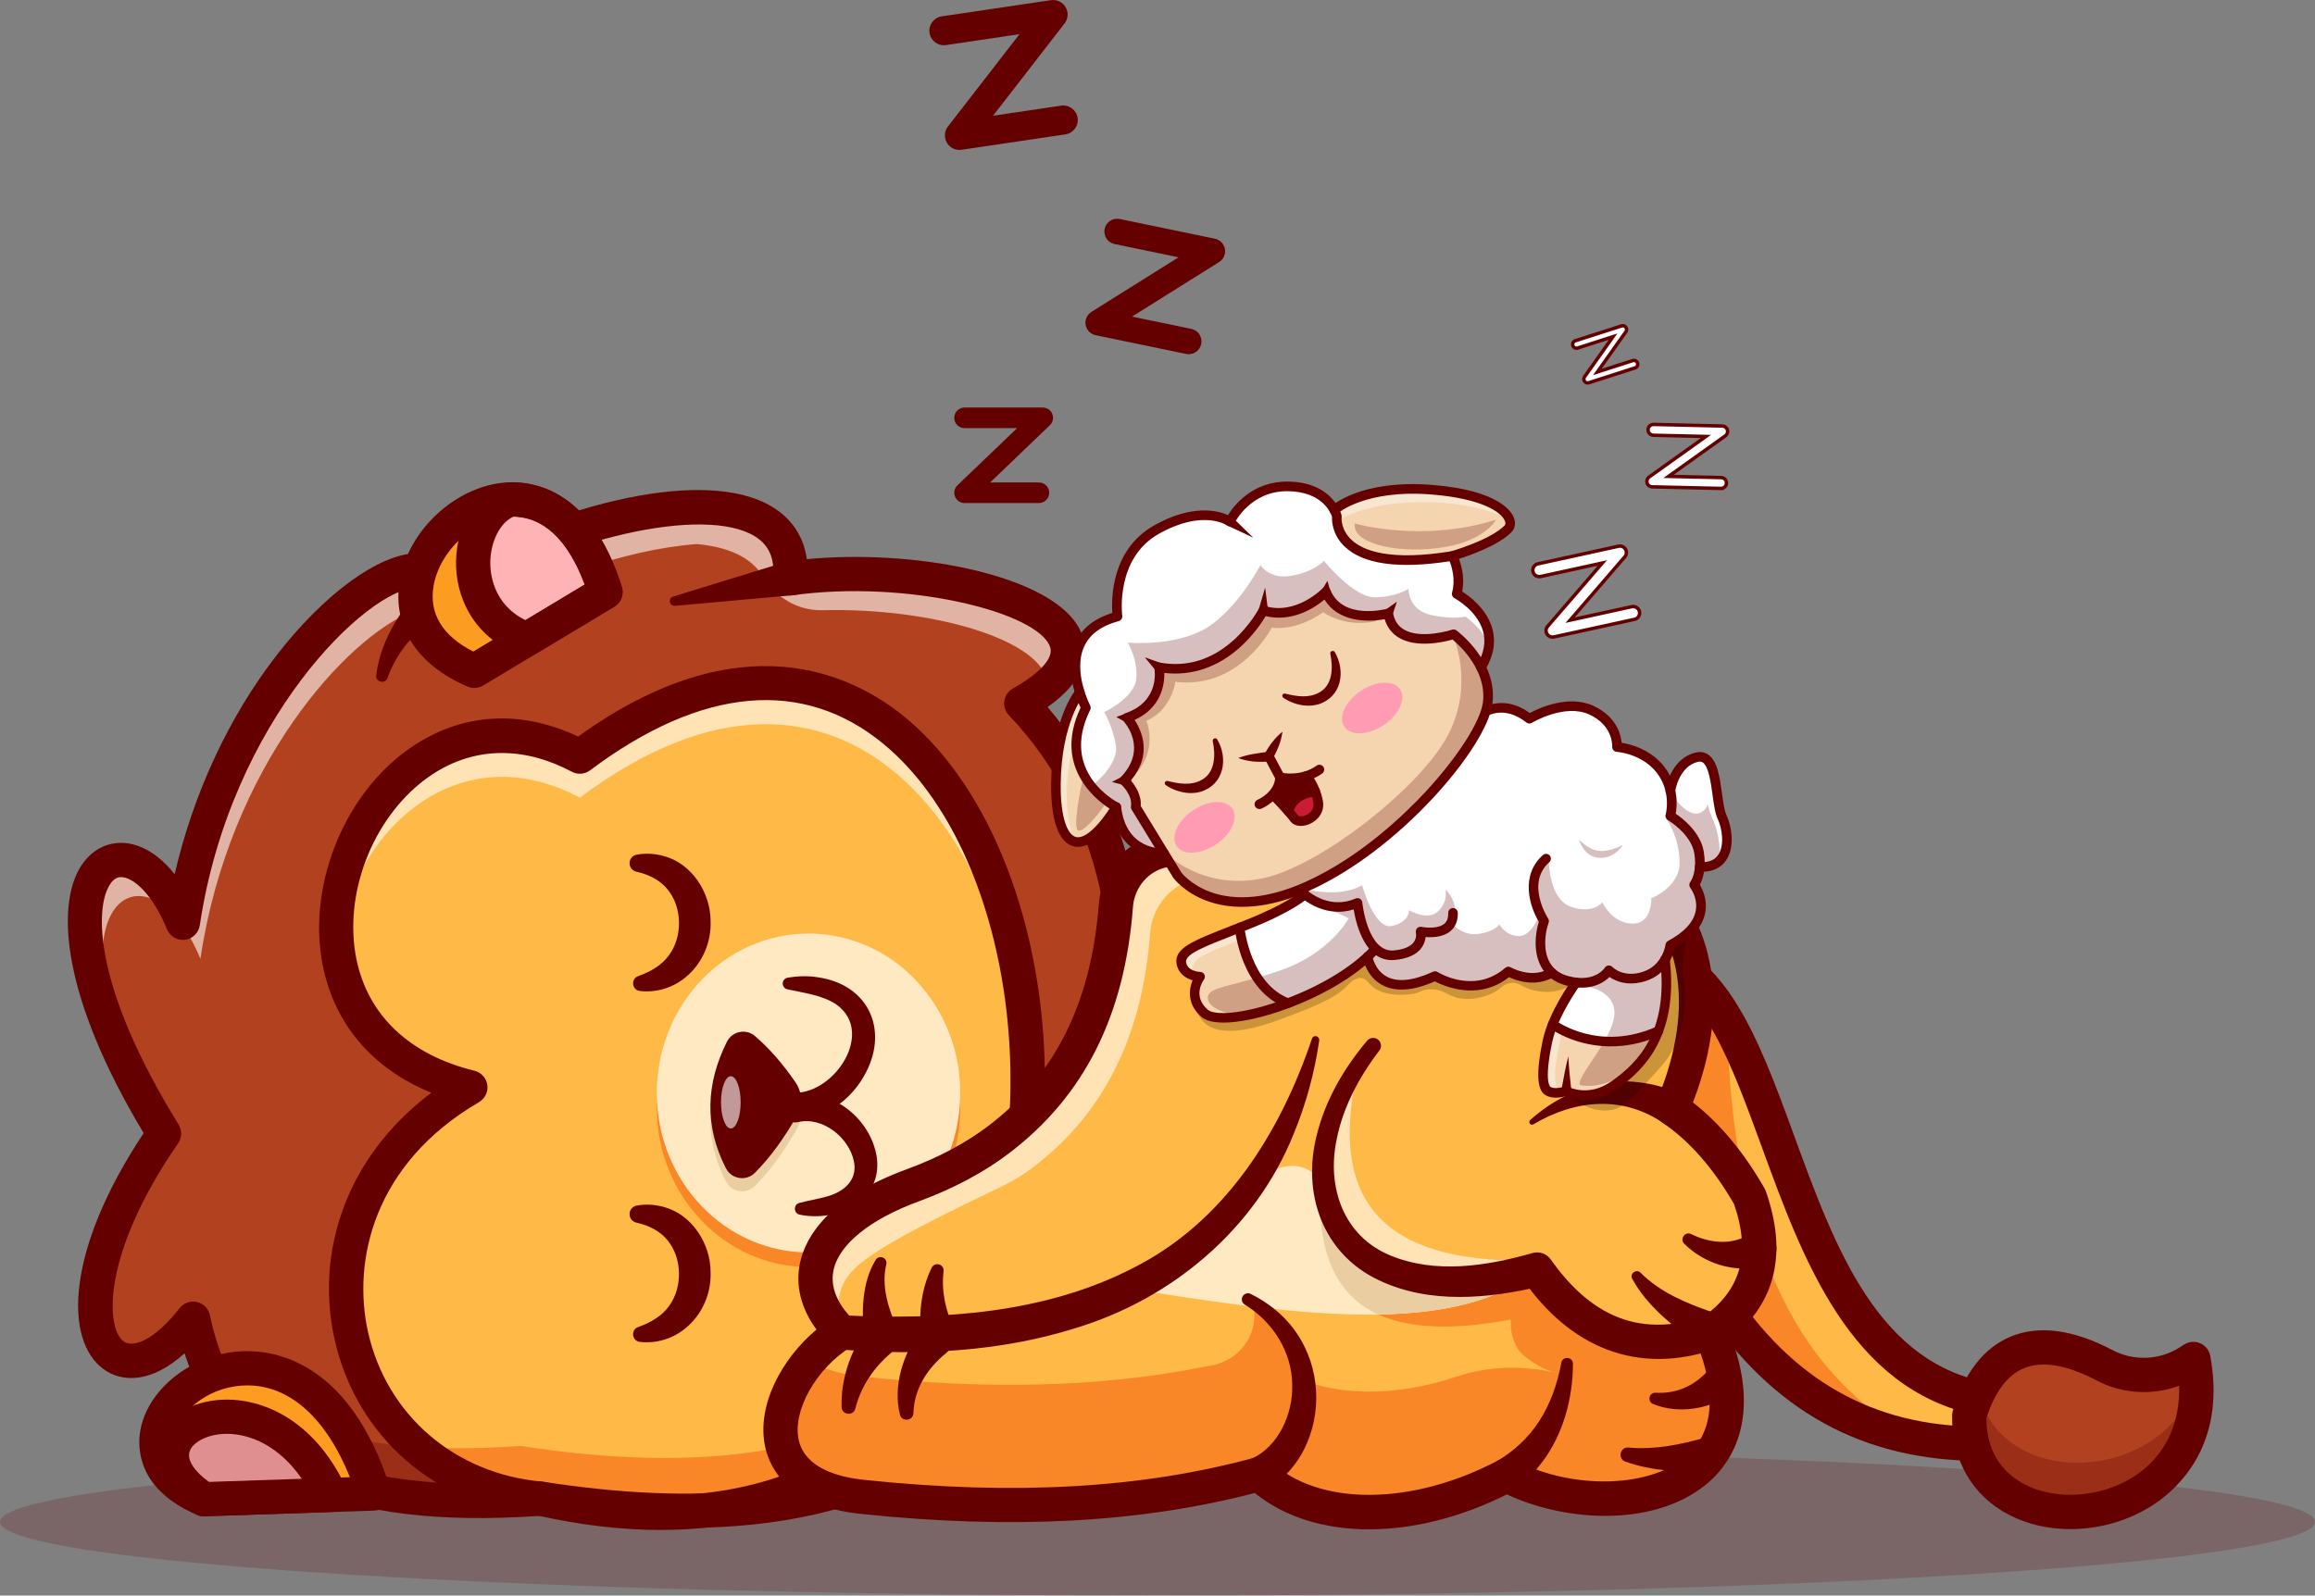 <?xml version="1.0" encoding="UTF-8"?>
<svg id="Layer_2" xmlns="http://www.w3.org/2000/svg" viewBox="0 0 850 585.99">
  <rect x="0" y="0" width="850" height="585.99" fill="#808080" stroke="none"/>
  <defs>
    <style>
      .cls-1 {
        opacity: .6;
      }

      .cls-2 {
        fill: #ffb3b5;
      }

      .cls-3 {
        fill: #cc1b35;
      }

      .cls-4 {
        fill: #ffb946;
      }

      .cls-5 {
        fill: #650000;
      }

      .cls-6 {
        opacity: .3;
      }

      .cls-7, .cls-8 {
        fill: #fff;
      }

      .cls-9 {
        fill: #b2421f;
      }

      .cls-8 {
        stroke: #650000;
        stroke-miterlimit: 10;
        stroke-width: 1.26px;
      }

      .cls-10 {
        opacity: .25;
      }

      .cls-11 {
        fill: #f98728;
      }

      .cls-12 {
        opacity: .4;
      }

      .cls-13 {
        fill: #eacea2;
      }

      .cls-14 {
        fill: none;
      }

      .cls-15 {
        fill: #fc9d22;
      }

      .cls-16 {
        opacity: .2;
      }

      .cls-17 {
        fill: #ff9cb4;
      }

      .cls-18 {
        fill: #600;
      }

      .cls-19 {
        fill: #f4d5b0;
      }

      .cls-20 {
        fill: #ffe9c2;
      }
    </style>
  </defs>
  <g id="Layer_1-2" data-name="Layer_1">
    <g>
      <g>
        <g class="cls-16">
          <ellipse class="cls-5" cx="425" cy="558.93" rx="425" ry="27.07"/>
        </g>
        <g>
          <path class="cls-9" d="M407.14,427.04c16.59-75.11,4.34-130.28-32.14-168.69,52.28-29.56-26.39-54.13-84.82-45.95,3.14-42.17-74.78-27.73-128.17,4.41-5.03-27.69-80.42,25.18-94.87,122.11-20.1-49.09-65.97-18.25-6.91,77.42-46.49,67.35-19.96,107.24,10.68,67.98,10.2,48.75,47.75,71.75,127.54,66.09,113.61,17.6,184.16-16.06,208.69-123.37Z"/>
          <g class="cls-6">
            <path class="cls-18" d="M198.45,550.41c-77.28,5.49-114.93-15.92-126.5-61.57,13.24,25.32,38.91,39.77,81.01,42.55,11.72,10.35,27.12,17.38,45.49,19.02Z"/>
          </g>
          <g class="cls-1">
            <path class="cls-7" d="M384.64,269.64c-1.01.64-2.06,1.27-3.19,1.91,8.03,8.45,14.88,17.72,20.51,27.83-4.56-10.75-10.35-20.65-17.32-29.74Z"/>
            <path class="cls-7" d="M75.46,499.84c1.78,4.61,3.88,8.93,6.35,12.93-1.83-4.77-3.32-9.85-4.45-15.27-.64.82-1.27,1.58-1.9,2.33Z"/>
            <path class="cls-7" d="M290.18,212.41c.18-2.44.08-4.68-.26-6.75,0-.03,0-.06-.01-.08-.08-.49-.18-.97-.29-1.45-.01-.05-.02-.09-.03-.14-.11-.46-.24-.9-.37-1.34-.02-.06-.03-.11-.05-.17-.14-.43-.29-.84-.45-1.25-.02-.06-.05-.12-.07-.18-.16-.4-.34-.79-.53-1.18-.03-.06-.06-.12-.09-.18-.19-.38-.39-.75-.61-1.11-.03-.06-.07-.11-.1-.17-.22-.36-.45-.71-.69-1.05-.04-.05-.07-.11-.11-.16-.24-.34-.5-.68-.77-1-.04-.05-.08-.09-.12-.14-.27-.33-.56-.64-.85-.95-.04-.04-.08-.08-.11-.12-.3-.31-.61-.61-.94-.91-.03-.03-.07-.06-.1-.09-.34-.3-.68-.59-1.04-.87-.02-.02-.05-.03-.07-.05-.37-.29-.76-.57-1.15-.84,0,0,0,0-.01,0-4.55-3.09-10.65-4.9-17.84-5.59-.01,0-.03,0-.04,0-.6-.06-1.22-.11-1.84-.15-.07,0-.13,0-.2-.01-.59-.04-1.18-.07-1.78-.09-.1,0-.21,0-.31-.01-.58-.02-1.16-.03-1.74-.04-.13,0-.26,0-.39,0-.57,0-1.14,0-1.72,0-.15,0-.31,0-.46,0-.56,0-1.13.02-1.71.04-.18,0-.35.01-.53.02-.56.02-1.13.05-1.71.08-.19.01-.38.02-.56.03-.57.04-1.14.07-1.71.12-.2.02-.4.03-.61.05-.57.05-1.14.1-1.72.16-.21.02-.43.04-.64.07-.57.06-1.14.12-1.72.19-.22.03-.45.05-.67.08-.58.07-1.15.14-1.74.22-.23.03-.46.06-.69.1-.58.08-1.16.17-1.75.26-.24.04-.48.08-.71.11-.59.09-1.17.19-1.76.29-.23.04-.47.08-.71.12-.6.11-1.2.21-1.8.33-.22.04-.45.09-.67.13-.62.12-1.24.24-1.86.37-.21.04-.42.09-.62.13-.65.13-1.29.27-1.94.41-.17.04-.34.08-.5.11-.69.16-1.39.31-2.08.48-.06.01-.12.03-.18.04-3.15.75-6.34,1.59-9.55,2.53-.23.07-.46.13-.68.2-.57.17-1.14.34-1.71.51-.33.1-.66.2-.98.3-.52.16-1.05.33-1.57.49-.38.12-.75.24-1.13.36-.5.16-1,.33-1.5.5-.4.13-.8.26-1.2.4-.49.16-.98.33-1.47.5-.42.14-.83.29-1.25.43-.48.17-.96.34-1.43.51-.43.15-.85.31-1.28.46-.47.17-.94.35-1.41.52-.44.16-.87.33-1.31.49-.46.18-.92.35-1.39.53-.44.17-.89.34-1.33.52-.45.18-.91.36-1.36.54-.45.18-.9.36-1.36.55-.44.18-.89.36-1.33.55-.46.19-.92.38-1.38.57-.44.18-.87.37-1.31.56-.46.2-.93.4-1.39.6-.43.19-.87.38-1.3.57-.46.21-.93.41-1.39.62-.43.19-.85.38-1.28.58-.47.21-.94.43-1.4.65-.42.19-.84.39-1.26.59-.47.22-.94.44-1.4.67-.41.2-.83.4-1.24.6-.47.23-.94.46-1.41.69-.41.2-.81.4-1.22.6-.47.24-.95.48-1.42.72-.4.2-.79.4-1.18.61-.49.25-.97.51-1.45.76-.38.2-.75.39-1.13.59-.49.26-.98.53-1.48.8-.36.2-.73.39-1.09.59-.51.28-1.01.56-1.51.84-.34.19-.68.38-1.01.57-.57.32-1.13.65-1.69.97-.27.16-.54.31-.81.46-.83.48-1.65.97-2.47,1.46-.11-.58-.25-1.11-.42-1.62-.04-.13-.08-.25-.13-.37-.18-.49-.38-.96-.61-1.38,0,0,0,0,0-.01-.24-.42-.51-.79-.8-1.14-.07-.09-.15-.17-.22-.26-.3-.34-.63-.65-.98-.92,0,0-.01,0-.02-.01-.35-.26-.74-.48-1.14-.68-.1-.05-.2-.1-.3-.14-.42-.19-.85-.35-1.32-.47-.01,0-.02,0-.04,0-.46-.12-.94-.19-1.44-.24-.12-.01-.25-.02-.37-.03-.52-.04-1.06-.05-1.62-.03-.01,0-.03,0-.04,0-.55.03-1.13.1-1.72.19-.14.02-.28.04-.42.07-.61.11-1.24.24-1.89.41,0,0-.02,0-.03,0-.64.17-1.31.38-1.98.61-.15.05-.3.1-.45.16-.7.25-1.41.53-2.14.84,0,0,0,0,0,0-.73.31-1.47.67-2.23,1.05-.15.08-.31.15-.46.23-1.54.79-3.13,1.7-4.77,2.74-.15.1-.3.19-.45.29-1.66,1.07-3.36,2.27-5.1,3.59-.14.11-.29.22-.43.33-1.76,1.35-3.54,2.83-5.36,4.43-.14.12-.28.24-.41.36-1.83,1.63-3.67,3.38-5.53,5.24-.13.13-.26.26-.39.4-1.87,1.9-3.75,3.91-5.63,6.05-.12.14-.25.28-.37.42-1.89,2.16-3.77,4.43-5.64,6.82-.12.15-.24.3-.36.46-1.87,2.41-3.73,4.93-5.56,7.56-.12.17-.23.34-.35.51-1.83,2.65-3.63,5.4-5.4,8.27-.11.19-.23.37-.34.56-1.76,2.87-3.48,5.86-5.15,8.94-.11.21-.23.42-.34.63-.84,1.56-1.67,3.15-2.48,4.77h0s0,0,0,0c-9.1,18.08-16.44,39.43-20.03,63.5-18.79-45.88-60.06-21.94-17.19,59.46-31.83-70.68,5.92-89.56,23.65-46.27,10.57-70.87,53.71-118.18,78.11-127.68,1.52,1.21,2.58,3.05,3.04,5.57,3.36-2.02,6.81-3.97,10.34-5.84,1.72,1.2,2.9,3.13,3.39,5.84,27.43-16.52,61.34-28.34,87.4-30.22,11.27,1.01,19.92,4.73,24.19,11.82,4.69,7.77,12.88,12.7,21.94,12.47,39.98-1.01,81.76,10.77,82.82,27.54,30.43-26.42-40.72-46.76-94.64-39.21Z"/>
          </g>
          <path class="cls-4" d="M346.4,504.28c-19.12,26.81-47.6,46.04-86.62,50.4-18.13,2.01-38.52.83-61.33-4.28-18.38-1.64-33.77-8.67-45.49-19.02-37.06-32.7-37.53-98.57,19.74-132.04-94.33-22.92-37.7-163.02,40.21-121.48,139.2-104.41,209.18,120.4,133.5,226.42Z"/>
          <path class="cls-11" d="M407.14,427.04c-19.76,86.44-69.4,125.09-147.36,127.65-18.79.63-39.25-.86-61.33-4.28-18.38-1.64-33.77-8.67-45.49-19.02,11.48.77,24.19.65,38.22-.34,66.86,10.36,118.8,2.96,155.23-26.76,25.48-20.76,43.37-52.44,53.46-96.6,9.73-44.07,9.53-81.27.33-112.25,15.92,34.47,18.79,77.95,6.95,131.61Z"/>
          <g class="cls-1">
            <path class="cls-7" d="M212.9,292.97c97.66-73.25,161.23,15.54,164.36,111.66,3.43-101.51-61.6-203.84-164.36-126.77-51.76-27.6-94.11,24.98-89.05,70.1,4.41-40.65,43.01-79.54,89.05-54.99Z"/>
          </g>
          <path class="cls-5" d="M242.6,561.91c-14.24,0-29.3-1.76-45.12-5.28-37.34-3.49-66.61-28.85-74.63-64.72-3.99-17.84-2.2-36.17,5.17-53.01,6.35-14.5,16.73-27.3,30.34-37.57-21.44-8.74-35.4-24.91-39.81-46.54-5.77-28.26,6.89-61.34,30.1-78.67,18.96-14.15,41.42-16.09,63.63-5.61,59.72-43.04,100.87-22.95,120.25-6.9,24.86,20.59,42.66,57.18,48.82,100.38,6.16,43.16-.08,87.83-17.12,122.55-13.98,28.48-35.09,50.08-61.06,62.46-18.03,8.59-38.3,12.9-60.58,12.9ZM184.32,276.55c-9.96,0-19.53,3.23-28.15,9.66-19.51,14.56-30.15,42.34-25.3,66.07,4.21,20.65,19.59,35.19,43.31,40.96,2.49.61,4.37,2.66,4.74,5.2s-.84,5.05-3.05,6.34c-38.88,22.72-46.54,58.49-40.75,84.4,6.83,30.55,31.91,52.13,63.89,54.97.28.02.55.07.82.13,70.92,15.9,125.3-6.56,153.12-63.26,33.02-67.31,19.2-168.25-28.44-207.7-29.55-24.47-66.84-21.16-107.84,9.59-1.95,1.47-4.58,1.67-6.73.52-8.59-4.58-17.25-6.87-25.62-6.87Z"/>
          <path class="cls-5" d="M251.46,561.13c-16.42,0-34.15-1.47-53.28-4.4-73.85,5.1-115.68-13.93-130.42-59.7-12.27,11.1-23.08,10.71-29.77,5.79-14.5-10.64-13.83-43.63,14.76-86.66-30.28-50.39-31.98-83.41-23.27-97.66,3.78-6.18,9.73-9.42,16.36-8.88,6.47.52,12.83,4.6,18.29,11.45,6.85-29.61,19.83-57.64,37.36-80.32,17.46-22.6,37.67-37.34,51.47-37.56,4.96-.08,8.99,1.64,11.72,4.79,40.68-22.82,94.51-36.82,119.05-21.72,5.23,3.22,11.12,9.01,12.51,19.1,19.26-1.83,41.03-.56,59.59,3.59,13.46,3.01,36.77,10.22,41.67,24.68,2.2,6.48,1.42,15.95-12.85,26.06,34.75,40.62,44.38,97.32,28.62,168.71,0,.01,0,.03-.01.05-12.53,54.82-36.73,91.65-73.99,112.6-23.87,13.42-52.87,20.09-87.81,20.09ZM198.45,544.12c.32,0,.64.02.96.07,57.3,8.88,101.03,4.26,133.7-14.11,33.98-19.11,56.19-53.26,67.89-104.42,15.55-70.42,5.26-125.26-30.57-162.98-1.33-1.4-1.95-3.34-1.66-5.26.29-1.92,1.44-3.59,3.12-4.55,10.06-5.69,15.05-11.23,13.7-15.21-4.37-12.89-52.82-24.88-94.55-19.03-1.88.26-3.78-.34-5.17-1.64-1.39-1.3-2.11-3.16-1.97-5.06.52-7.05-1.62-11.81-6.76-14.97-18.44-11.35-70.73.44-111.89,25.23-1.77,1.06-3.95,1.19-5.83.34-1.88-.85-3.23-2.57-3.6-4.61-.33-1.84-.79-2.2-2.65-2.17-18.24.29-68.58,48.75-79.81,124.08-.42,2.8-2.65,4.98-5.47,5.32-2.81.34-5.5-1.24-6.57-3.86-5.21-12.73-12.04-18.79-16.48-19.15-.74-.06-2.71-.22-4.62,2.91-5.35,8.75-6.03,37.12,25.36,87.97,1.31,2.12,1.24,4.82-.18,6.88-27.96,40.5-26.75,67.79-19.97,72.77,3.36,2.46,11.21-.31,20.52-12.24,1.51-1.93,4-2.81,6.38-2.26,2.38.55,4.23,2.44,4.73,4.84,9.94,47.49,47.25,66.34,120.94,61.11.15-.01.3-.02.45-.02ZM407.14,427.04h.01-.01Z"/>
          <path class="cls-5" d="M291.39,218.58l-43.6,3.92c-2.05.17-2.63-2.78-.67-3.39,0,0,41.84-12.87,41.84-12.87,3.34-1.03,6.88.85,7.9,4.18,1.21,3.78-1.53,7.84-5.48,8.16h0Z"/>
          <path class="cls-5" d="M166.11,221.58c-10.05,6.96-19.71,15.51-23.79,27.35-.78,2.44-4.46,1.66-4.18-.88,1.63-13.97,10.4-26.05,19.77-36.01,6.66-6.44,15.58,3.9,8.2,9.54h0Z"/>
        </g>
        <g>
          <ellipse class="cls-11" cx="296.87" cy="406.78" rx="55.71" ry="58.55"/>
          <ellipse class="cls-20" cx="296.87" cy="401.42" rx="55.71" ry="58.55"/>
          <path class="cls-13" d="M266.56,433.98c-8.05-15.68-7.31-31.17.33-46.49,1.95-3.91,7.03-4.96,10.34-2.11,5.24,4.51,10.21,10.19,14.9,17.06,2.47,3.63,2.68,8.35.5,12.16-4.73,8.28-9.85,15.41-15.49,21.03-3.16,3.16-8.52,2.32-10.57-1.66Z"/>
          <path class="cls-15" d="M174.16,246.39c-60.73-26.02,23.46-109.1,48.17-28.95l-48.17,28.95Z"/>
          <path class="cls-2" d="M193.44,234.81c-27.66-10.23-22.9-45.89-5.99-51.38,14.66,0,26.83,9.3,34.87,34.02l-28.89,17.36Z"/>
          <path class="cls-15" d="M137.3,548.52c-29.32-92.32-116.86-20.99-62.41,2.1l62.41-2.1Z"/>
          <path class="cls-5" d="M174.16,252.68c-.84,0-1.68-.17-2.48-.51-18.71-8.01-27.78-22.26-24.88-39.1,3.2-18.6,20.78-34.7,39.19-35.89,8.99-.58,31.12,2,42.35,38.4.85,2.76-.29,5.75-2.77,7.24l-48.17,28.95c-.99.6-2.11.9-3.24.9ZM188.21,189.69c-.47,0-.94.02-1.42.05-12.73.82-25.37,12.49-27.6,25.47-1.74,10.11,3.3,18.39,14.58,24.08l40.97-24.63c-6.02-16.2-15.31-24.97-26.53-24.97Z"/>
          <path class="cls-5" d="M193.43,241.09c-.74,0-1.47-.13-2.18-.39-17.93-6.64-24.06-22.22-23.81-34.59.28-13.73,7.54-25.25,18.06-28.67.63-.2,1.28-.31,1.94-.31h0c18.83.01,32.57,12.92,40.85,38.36.91,2.78-.23,5.83-2.74,7.33l-28.89,17.36c-.99.6-2.11.9-3.24.9ZM188.54,189.73c-4.84,2.16-8.37,8.96-8.52,16.63-.07,3.65.7,15.42,12.92,21.4l21.75-13.07c-8.08-21.23-18.48-24.68-26.15-24.96Z"/>
          <path class="cls-5" d="M74.89,556.9c-.84,0-1.68-.17-2.45-.5-21.99-9.32-21.99-24.62-20.96-30.77,2.52-15.15,18.48-28.02,36.33-29.3,11.62-.83,40.28,2.41,55.49,50.27.6,1.88.28,3.92-.86,5.53-1.14,1.61-2.96,2.59-4.93,2.66l-62.41,2.1c-.07,0-.14,0-.21,0ZM90.87,508.81c-.72,0-1.44.03-2.17.08-13.56.97-23.44,10.52-24.82,18.82-1.44,8.64,6.54,13.94,12.24,16.58l52.36-1.76c-8.69-21.65-22.07-33.71-37.6-33.71Z"/>
          <path class="cls-2" d="M121.37,549.05c-24.01-51.73-83.34-22.48-46.48,1.56l46.48-1.56Z"/>
          <g class="cls-16">
            <path class="cls-5" d="M121.37,549.05c-24.01-51.73-83.34-22.48-46.48,1.56l46.48-1.56Z"/>
          </g>
          <path class="cls-5" d="M74.89,556.9c-1.22,0-2.41-.35-3.44-1.02-15.86-10.35-15.17-21.26-14.13-25.47,2.14-8.73,10.93-15.09,22.4-16.21,14.99-1.46,35.3,6.23,47.36,32.2.89,1.91.76,4.14-.35,5.94-1.1,1.8-3.04,2.92-5.15,2.99l-46.48,1.56c-.07,0-.14,0-.21,0ZM83.28,526.61c-.8,0-1.58.04-2.35.11-5.79.56-10.59,3.38-11.4,6.69-.75,3.06,1.92,7.04,7.2,10.85l34.07-1.15c-8.29-12.05-18.9-16.51-27.53-16.51Z"/>
          <path class="cls-5" d="M234.41,358.47c4.97-1.77,8.89-4.32,11.33-7.8,4.91-6.79,4.76-17.35-.5-23.85-2.57-3.31-6.59-5.56-11.61-6.68-1.72-.4-2.79-2.11-2.39-3.83.29-1.28,1.32-2.2,2.54-2.42,3.15-.58,6.56-.43,9.89.49,10.42,2.76,17.28,13.55,17.24,24.05.47,14.39-11.28,27.16-25.97,25.53-3.02-.33-3.39-4.61-.53-5.48h0Z"/>
          <path class="cls-5" d="M234.41,487.35c4.97-1.77,8.89-4.32,11.33-7.8,4.91-6.79,4.76-17.35-.5-23.85-2.57-3.31-6.59-5.56-11.61-6.68-1.72-.4-2.79-2.11-2.39-3.83.29-1.28,1.32-2.2,2.54-2.42,3.15-.58,6.56-.43,9.89.49,10.42,2.76,17.28,13.55,17.24,24.05.47,14.39-11.28,27.16-25.97,25.53-3.02-.33-3.39-4.61-.53-5.48h0Z"/>
          <path class="cls-5" d="M266.56,429.12c-8.05-15.68-7.31-31.17.33-46.49,1.95-3.91,7.03-4.96,10.34-2.11,5.24,4.51,10.21,10.19,14.9,17.06,2.47,3.63,2.68,8.35.5,12.16-4.73,8.28-9.85,15.41-15.49,21.03-3.16,3.16-8.52,2.32-10.57-1.66Z"/>
          <path class="cls-5" d="M288.47,400.9c15.73,4.08,33.94-21.16,18.57-32.01-5.11-3.42-11.68-4.17-17.81-5.52-1.24-.2-2.07-1.41-1.79-2.64.2-.9.93-1.54,1.79-1.67,3.54-.56,7.19-.75,10.88-.16,19.23,2.66,26.6,20.07,17.02,36.46-5.98,10.58-18.52,18.3-30.94,15.35-6.43-1.71-4.25-11.11,2.28-9.8h0Z"/>
          <path class="cls-5" d="M290.9,402.28c14.39-3.07,28.83,8.54,31.01,22.65,2.32,16.14-14.62,24.06-28.3,21.17-2.22-.42-2.35-3.67-.2-4.28,4.04-1.1,8.18-1.58,12.07-2.99,5.58-2.08,9.39-6.36,8.01-12.51-1.85-8.56-11.45-16.34-20.46-14.21-6.59,1.28-8.67-8.27-2.13-9.83h0Z"/>
          <g class="cls-1">
            <ellipse class="cls-7" cx="268.34" cy="404.85" rx="3.61" ry="9.6"/>
          </g>
        </g>
        <g>
          <path class="cls-4" d="M719.91,530.05c-6.16-.33-12.04-1.07-17.65-2.22-33.81-6.86-58.34-28.15-76.59-59.25l-33.51-28.74,3.38-35.11,5.32-55.11c8.44.63,15.39,4.13,21.35,9.71,4.44,4.15,8.31,9.45,11.84,15.57,25.18,43.62,32.88,129.16,96.55,139.38,3.53,7.21,1.02,12.76-10.68,15.77Z"/>
          <path class="cls-11" d="M702.25,527.83c-33.81-6.86-58.34-28.15-76.59-59.25l-33.51-28.74,3.38-35.11c7.99-17.02,16.84-32.25,26.66-45.41,4.44,4.15,8.31,9.45,11.84,15.57,1.86,68.47,17.94,125.03,68.22,152.94Z"/>
          <path class="cls-5" d="M719.91,536.34c-.11,0-.22,0-.33,0-42.36-2.23-74.69-23.05-98.8-63.66l-32.72-28.06c-1.55-1.33-2.36-3.34-2.16-5.38l8.69-90.22c.33-3.4,3.31-5.92,6.72-5.67,31.35,2.33,44.01,36.98,57.41,73.67,15.14,41.44,30.79,84.29,72.86,91.05,2.02.32,3.76,1.61,4.65,3.45,2.51,5.13,2.8,9.86.86,14.06-2.31,5-7.42,8.46-15.62,10.57-.51.13-1.04.2-1.57.2ZM598.73,437.19l31.03,26.62c.53.45.98.99,1.33,1.59,21.67,36.95,50.51,56.04,88.16,58.32,5.42-1.54,6.34-3.22,6.43-3.42.06-.14.09-.32.09-.53-46.47-9.76-63.65-56.81-78.86-98.44-11.35-31.07-21.29-58.28-40.46-64.29l-7.72,80.15Z"/>
          <path class="cls-9" d="M723.05,519.88c8.06-26.28,26.19-30.81,49.66-18.46,9.76,5.14,21.52,4.71,30.85-1.18l1.79-1.13c12.28,66.23-83.31,74.94-82.3,20.77Z"/>
          <g class="cls-6">
            <path class="cls-18" d="M726.46,511.2c-1.28,2.58-2.42,5.46-3.41,8.68-.96,51.61,85.77,46.14,83.34-11.78-13.05,37.3-71.92,39.18-79.93,3.09Z"/>
          </g>
          <path class="cls-5" d="M760.23,561.6c-7.9,0-15.67-1.7-22.45-5.18-13.66-7.02-21.32-20.38-21.02-36.66.01-.59.1-1.17.28-1.73,4.27-13.93,11.41-23.05,21.2-27.13,10.37-4.31,22.95-2.65,37.4,4.95,7.77,4.09,17.18,3.73,24.56-.93l1.79-1.13c1.76-1.11,3.97-1.28,5.88-.45,1.91.83,3.28,2.56,3.66,4.61,5.57,30.02-9.15,46.07-18.42,52.97-9.44,7.02-21.3,10.67-32.88,10.67ZM729.33,520.87c.05,14.1,7.71,21.03,14.2,24.36,12.39,6.37,30.09,4.52,42.07-4.39,9.89-7.36,14.89-18.5,14.51-31.91-9.79,3.65-20.87,3.04-30.33-1.94-10.98-5.78-19.96-7.28-26.71-4.47-6,2.5-10.62,8.67-13.74,18.35Z"/>
        </g>
        <g>
          <path class="cls-4" d="M409.72,332.51c-2.65,35-15.04,64.68-42.91,85.91-9.54,7.27-20.31,12.72-31.57,16.84-37.19,13.63-44.49,36.17-26.21,54.08-24.29,15.11-38.11,55.81,7.96,60.42,50.51,5.28,99.38,4.17,145.34-8.39,19.27,18.04,56.12,18.88,90.89.42,36.86,19.3,100.52,7.97,74.97-52.45,18.28-12.57,21.32-29.65,14.24-49.8-8.09-14.14-17.54-25.06-28.48-32.44,38.53-91.06-57.21-128.6-126.91-92.32-10.35,5.64-20.27,8.14-29.21,3.29-2.45-1.33-4.94-2.59-7.56-3.5-9.96-3.45-18.3-3.87-25.25-1.69-8.63,2.71-14.61,10.59-15.3,19.62Z"/>
          <path class="cls-11" d="M553.21,541.81c-34.76,18.45-71.62,17.62-90.89-.43-45.95,12.56-94.83,13.67-145.33,8.4-37.75-3.79-35.29-31.79-19.81-50.09,4.75,2.96,11.24,5.06,19.81,5.93,43.25,4.52,85.31,4.36,125.36-3.68.69-.14,1.37-.26,2.06-.37,10.32-1.62,17.62-11.09,15.95-21.43-.01-.08-.03-.15-.04-.24h.01c12.34,6.68,17.36,16.83,20.43,27.9,15.23,4.98,34.35,4.39,53.93-2.18,11.46-3.84,23.72-4.23,35.51-1.65.96.34,1.4.42.94.2-.31-.08-.63-.14-.94-.2-2.48-.91-8.51-3.58-12.01-7.4-1.74-2.08-3.6-5.63-3.51-11.95-21.93,4.13-37.69,3.13-48.63-1.86,23.39-.4,44.17-4.67,58.26-16.49,12.93,18.14,34.4,25.77,60.47,27.76,1.31-1.3,2.52-2.71,3.59-4.23.64,1.56,1.22,3.07,1.75,4.57.09,0,.18.01.26.01-.06.05-.14.1-.2.15,19.81,55.87-41.2,66-76.98,47.27Z"/>
          <g class="cls-1">
            <path class="cls-7" d="M309.02,489.35c-1.1-3.62-2.17-9.19-.42-15.11,2.28-7.71,8.58-13.39,39.21-28.75,19.93-10,23.42-10.63,31.57-16.84,27.87-21.24,40.26-50.92,42.91-85.91.68-9.03,6.67-16.92,15.3-19.62,6.95-2.18,15.29-1.76,25.25,1.69,2.63.91,5.12,2.18,7.56,3.5,8.94,4.85,18.86,2.35,29.21-3.29,35.84-18.66,78.55-17.79,106.37-.18-25.94-27-77.13-31.82-118.95-10.05-10.35,5.64-20.27,8.14-29.21,3.29-2.45-1.33-4.94-2.59-7.56-3.5-9.96-3.45-18.3-3.87-25.25-1.69-8.63,2.71-14.61,10.59-15.3,19.62-2.65,35-15.04,64.68-42.91,85.91-9.54,7.27-20.31,12.72-31.57,16.84-37.19,13.63-44.49,36.17-26.21,54.08-21.15,13.15-34.35,45.69-7.02,56.95-.86-.57-15.21-10.46-14.67-27.73.41-12.95,9.01-24.6,21.7-29.22Z"/>
          </g>
          <path class="cls-20" d="M564.31,466.28c-14.09,11.82-34.87,16.09-58.26,16.49-14.55.25-30.12-.99-45.72-2.86h-.01c-15.61-1.88-31.24-4.37-45.91-6.6,20.22-11.37,37.48-23.77,45.91-39.19,10.36-7.8,18.97-8.17,25.47.4.58,2.98,1.32,5.78,2.25,8.37,6.06,17.08,19.61,26.08,40.45,27.25,10.21.58,22.16-.73,35.83-3.88Z"/>
          <path class="cls-13" d="M564.31,466.28c-14.09,11.82-34.87,16.09-58.26,16.49-16.1-7.34-21.8-23.31-21.43-44.35,1.12,1.55,2.25,3.03,3.41,4.48,11.64,14.68,24.98,24.26,40.45,27.25,10.84,2.1,22.72.98,35.83-3.88Z"/>
          <path class="cls-5" d="M502.69,561.68c-16.33,0-31.03-4.46-41.97-13.36-41.95,10.95-89.22,13.47-144.39,7.71-26.42-2.65-33.45-16.32-35.29-24.23-3.58-15.42,6.08-32.9,18.75-43.49-5.69-7.72-7.82-16.23-6.04-24.52,2.13-9.91,10.69-23.93,39.32-34.42,11.51-4.22,21.58-9.58,29.92-15.94,24.48-18.66,37.72-45.28,40.45-81.39h0c.88-11.62,8.79-21.73,19.68-25.15,8.4-2.64,18.22-2.05,29.19,1.75,3.11,1.08,5.93,2.52,8.5,3.91,5.88,3.19,13.25,2.14,23.2-3.28,42.49-22.12,94.39-18.62,123.52,8.27,13.3,12.28,32.34,39.72,14.07,87.36,9.84,7.64,18.66,18.22,26.27,31.52.19.33.35.68.48,1.04,7.95,22.62,3.72,40.78-12.57,54.04,10.7,29.26.02,45.14-7.59,52.15-18.48,17.02-51.81,15.97-74.93,5.19-17.09,8.56-34.62,12.83-50.59,12.83ZM462.32,535.1c1.58,0,3.12.59,4.3,1.7,17.6,16.49,52,16.26,83.64-.54,1.83-.97,4.03-.98,5.87-.02,21.27,11.14,50.38,10.3,63.55-1.83,12.33-11.35,8.28-29.43,2.71-42.6-1.16-2.75-.23-5.94,2.23-7.63,14.59-10.04,18.43-23.39,12.06-42-7.64-13.21-16.47-23.25-26.25-29.85-2.49-1.68-3.45-4.89-2.27-7.66,13.62-32.19,10.38-59.85-9.14-77.87-24.95-23.04-71.84-25.79-109.07-6.41-13.75,7.5-25.27,8.58-35.11,3.24-2.1-1.14-4.36-2.3-6.62-3.09-8.36-2.9-15.53-3.45-21.31-1.63-6.03,1.89-10.41,7.56-10.91,14.1-3.02,39.9-17.86,69.48-45.37,90.44-9.35,7.12-20.53,13.09-33.22,17.75-17.88,6.55-29.31,15.76-31.36,25.26-1.64,7.64,3.11,14.24,7.38,18.43,1.38,1.35,2.06,3.26,1.85,5.18-.21,1.92-1.29,3.63-2.93,4.65-12.8,7.96-21.52,23.65-19.06,34.26,2.38,10.26,14.54,13.58,24.32,14.56,55.04,5.75,101.83,3.07,143.05-8.2.55-.15,1.1-.22,1.66-.22Z"/>
          <path class="cls-5" d="M309.44,483.08c36.2,1.73,74.14-.58,106.81-17.49,33.31-16.82,53.76-49.31,65.47-84.14.25-.72,1.03-1.09,1.75-.84.63.22,1,.86.91,1.49-1.68,11.8-4.89,23.55-9.51,34.65-14,34.62-44.43,60.27-79.97,71.02-27.85,8.78-57.42,10.13-86.31,7.87-8.11-.9-7.39-12.72.84-12.55h0Z"/>
          <path class="cls-5" d="M459.39,535.82c9.86-4.38,15.38-16.34,15.07-27.16-.06-12.07-7.08-23.22-17.45-29.54-1.05-.66-1.36-2.05-.69-3.1.62-.98,1.88-1.31,2.89-.81,6.09,3.02,11.75,7.37,15.96,13.08,4.21,5.68,6.93,12.56,7.8,19.72,1.84,14.86-4.2,31.03-17.84,39-7.78,4.11-13.62-7.29-5.74-11.2h0Z"/>
          <g class="cls-1">
            <path class="cls-7" d="M498.88,391.24c-10.52,43.99,2.25,73.5,65.43,71.68-50.05,22.63-102.96-12.16-65.43-71.68Z"/>
          </g>
          <path class="cls-5" d="M549.53,536.7c6.22-3.64,11.66-8.61,15.68-14.86,4.04-6.24,6.64-13.63,8.07-21.36.47-2.55,4.28-2.19,4.26.4-.02,12.52-3.54,26.01-11.45,36.3-2.69,3.6-5.84,6.88-9.28,9.79-7.19,5.55-14.91-5.32-7.27-10.27h0Z"/>
          <path class="cls-5" d="M630.2,495.31c-29.14,10.18-53.98-.73-71.03-25.41,0,0,6.78,2.45,6.78,2.45-19.17,4.61-41.06,6.73-59.72-2.19-20.69-9.78-28.23-31.94-22.75-53.3,3.22-13.11,10.12-24.7,18.48-34.64,1.03-1.22,2.85-1.38,4.07-.35,1.19,1,1.37,2.77.42,3.98-7.5,9.76-13.36,20.88-15.67,32.63-3.68,17.46,2.43,35.46,19.66,42.59,16.54,6.86,35.15,3.99,52.23-.86,2.62-.76,5.33.3,6.78,2.45,6.41,9.06,14.58,17.26,24.88,21.22,10.21,4.03,21.46,3.08,31.85-.48,7.91-2.41,11.86,8.96,4.02,11.92h0Z"/>
          <path class="cls-5" d="M611.03,412.68c-15.08-10.49-32.64-8.9-48.04.26-1,.6-2.06-.84-1.15-1.6,10.82-9.66,25.49-15.86,40.29-13.8,5.1.63,10.09,2.07,14.81,4.03,8.3,3.93,2,15.8-5.92,11.11h0Z"/>
          <path class="cls-5" d="M338.18,491.31c-.43-4.4-.44-8.87.17-13.25.6-4.37,1.85-8.63,3.72-12.46.56-1.15,1.96-1.63,3.11-1.07.93.45,1.42,1.44,1.28,2.41-.92,7.53.87,14.72,3.9,21.27,1.48,3.21.09,7.01-3.12,8.49-3.97,1.94-8.87-1.01-9.07-5.4h0Z"/>
          <path class="cls-5" d="M317.4,491.41c-1.13-9.52-1.02-20.23,4.13-28.7.62-1.01,1.93-1.32,2.93-.71.83.51,1.19,1.49.95,2.38-.96,4.02-.75,8.11.09,12.08.84,3.98,2.3,7.86,4.04,11.66,1.47,3.2.06,6.98-3.14,8.45-3.87,1.86-8.64-.9-9-5.16h0Z"/>
          <path class="cls-5" d="M327.15,496.9c-6.35,5.36-11.04,12.24-13.1,20.45-.74,2.84-4.96,2.34-5.03-.57-.36-9.87,3.1-20.03,8.69-28.23,5.76-7.7,16.38,1.67,9.44,8.35h0Z"/>
          <path class="cls-5" d="M347.31,497.01c-6.78,5.55-11.65,12.95-11.93,21.99-.09,2.92-4.32,3.32-4.96.49-2.61-10.53,1.21-22.29,7.54-30.89,5.83-7.7,16.4,1.79,9.35,8.41h0Z"/>
          <path class="cls-5" d="M622.84,493.08c-9.05-6.29-18.1-13.56-23.53-23.38-1.05-1.94,1.53-3.83,3.06-2.27,7.14,7.18,16.67,11.17,26.13,14.42,3.33,1.12,5.12,4.72,4,8.05-1.26,3.97-6.29,5.61-9.66,3.18h0Z"/>
          <path class="cls-5" d="M646.83,465.05c-10.12,2.63-21.26-1.14-28.37-8.21-1.83-1.71.21-4.68,2.45-3.62,7.06,3.48,15.1,4.17,21.61,0,3.02-1.85,6.96-.89,8.81,2.12,2.43,3.8-.08,9.05-4.5,9.69h0Z"/>
          <path class="cls-5" d="M627.89,540.44c-10.4.36-21.16-.13-31.1-3.62-2.95-1.06-1.94-5.49,1.15-5.19,9.48.9,18.89-1.02,28.01-3.61,9.23-2.1,11.37,11.62,1.93,12.43h0Z"/>
          <path class="cls-5" d="M636.24,511.79c-8.42,5.69-19.83,7.7-29.23,3.87-2.29-.86-1.54-4.31.88-4.15,8.29.48,15.25-3.06,20.25-9.34,2.25-2.72,6.27-3.11,8.99-.86,3.44,2.73,2.93,8.37-.89,10.48h0Z"/>
        </g>
        <path class="cls-5" d="M381.45,184.75h-27.3c-1.54,0-2.93-.94-3.5-2.37s-.22-3.07.89-4.13l21.93-21.02h-19.32c-2.09,0-3.78-1.69-3.78-3.78s1.69-3.78,3.78-3.78h28.72c1.54,0,2.93.94,3.5,2.37.57,1.43.22,3.07-.89,4.13l-21.93,21.02h17.9c2.09,0,3.78,1.69,3.78,3.78s-1.69,3.78-3.78,3.78Z"/>
        <path class="cls-5" d="M436.46,130.09c-.32,0-.64-.03-.96-.1l-33.21-6.88c-1.88-.39-3.33-1.88-3.67-3.76-.34-1.89.5-3.79,2.13-4.81l31.98-20.04-23.5-4.87c-2.54-.53-4.17-3.01-3.64-5.55.53-2.54,3.01-4.17,5.55-3.64l34.94,7.23c1.88.39,3.33,1.88,3.67,3.76.34,1.89-.5,3.79-2.13,4.81l-31.98,20.04,21.77,4.51c2.54.53,4.17,3.01,3.64,5.55-.46,2.22-2.41,3.74-4.59,3.74Z"/>
        <path class="cls-5" d="M352.27,55.06c-1.87,0-3.64-.99-4.6-2.64-1.1-1.88-.95-4.24.39-5.96l26.27-33.91-26.98,4.01c-2.91.44-5.63-1.58-6.06-4.49-.43-2.91,1.58-5.63,4.49-6.06L385.88.06c2.15-.32,4.29.7,5.39,2.58,1.1,1.88.95,4.24-.39,5.96l-26.27,33.91,25-3.71c2.92-.43,5.63,1.58,6.06,4.49.43,2.91-1.58,5.63-4.49,6.06l-38.13,5.66c-.26.04-.52.06-.78.06Z"/>
      </g>
      <g>
        <path class="cls-16" d="M511.89,361.42c5.9,1.38,7.08-2.3,14.51-2.4,7.38-.11,8.09,3.49,14.74,2.88,5.9-.54,5.7-3.41,12.9-4.6,5.2-.86,9.39-.04,14.15.89.95.19,9.32,1.82,9.22,3.37-.03.44-.72.74-1.72,1.08-3.4,1.17-6.07,2.08-10.52,1.47-6.51-.89-6.9-3.68-10.72-3.06-3.01.49-2.94,2.25-7.38,4.11-1.08.45-4.9,2-9.5,1.68-5.86-.41-6.56-3.39-12-3.5-4.07-.08-3.62,1.59-8.74,1.9-2.9.17-9.15.54-13.25-3.2-1.46-1.33-2.04-2.64-3.65-2.86-2.4-.33-4.54,2.08-5.17,2.75-4.77,5.09-14.34,8.62-24.65,12.43-5.4,1.99-21.34,7.87-28.18.99-5.26-5.29-3.42-16.4-1.5-16.82,1.61-.35,2.02,7.05,7.79,11,9.35,6.4,25.42-1.29,29.1-3.05,13.23-6.33,21.78-16.62,24.56-14.44.73.57.25,1.35,1.15,3.23,2.15,4.46,7.74,5.91,8.84,6.16Z"/>
        <path class="cls-16" d="M616.02,345.49c.78-.75,2.05-1.97,2.7-1.63.9.47-.02,3.65-.49,6.07-1.14,5.86.22,8.17.38,14.35.08,3.17.23,13.09-5.06,22.4-1.67,2.94-3.82,5.27-8.13,9.94-6.16,6.68-9.24,10.01-13.13,10.91-8.15,1.89-17.05-4.73-16.54-6.54.41-1.46,6.55,1.36,13.41-1.32,10.05-3.93,14.18-16.74,15.69-21.43,2.3-7.15,5.04-21.25,7.36-27.29.06-.16,1.17-2.94,3.79-5.46Z"/>
        <g>
          <g>
            <path class="cls-19" d="M570.49,377.36c-.64,1.7-1.18,3.42-1.54,5.11-3,14.13-1.12,17-.17,17.58,1.75,1.07,4.63.35,5.61.05,0-.02-.01-.04-.01-.06,0-.03,0-.07,0-.1.19-2.01.4-4.01.63-6.01.24-2,.48-4,.83-5.98-.09,2.01-.09,4.01-.07,6.02.02,2,.07,4.01.13,6.01,0,.1-.01.2-.05.29,1.88.81,8.66,3.07,16.22-2.2,5.72-3.99,11.79-9.38,15.5-18.01-4.03,1.62-7.88,2.53-11.48,2.93-13.12,1.45-22.81-3.87-25.61-5.63Z"/>
            <path class="cls-7" d="M629.79,291.87c-.71-5.14-1.5-10.97-4.03-12.67-.74-.5-1.61-.61-2.67-.34-7.11,1.81-8.79,10.3-9,11.56.89,4.12.33,7.57.04,8.9,1.98,1.27,9.21,6.33,10.42,13.62.29,1.76.37,3.33.33,4.71,3.14,0,5.45-1.06,6.86-3.16,2.66-3.99,1.54-10.63-.11-14.06-.92-1.93-1.36-5.14-1.83-8.55Z"/>
            <path class="cls-7" d="M600.46,360.11c-5,.55-8.3-1.54-9.63-2.62-1.28,1.52-4.9,4.81-11.79,4.17-1.06,1.5-5.21,7.57-7.98,14.27,2.85,1.86,17.97,10.65,37.3,2.16,2.24-6.11,3.32-13.75,2.43-23.45-1.48,1.87-3.61,3.64-6.71,4.67-1.29.43-2.49.69-3.61.81Z"/>
            <path class="cls-7" d="M612.87,300.33c-.3-.18-.44-.53-.35-.87.03-.09,2.39-8.64-3.37-16.16-5.79-7.57-15.42-8.16-15.51-8.17-.2-.01-.4-.1-.53-.26s-.2-.36-.19-.56c.02-.34.47-8.38-8.93-12.77-9.53-4.45-21.97,3-22.1,3.08-.27.16-.62.15-.87-.05-9.62-7.59-16.86-1.92-18.15-.77-.37,3.23-5.19,28.24-66.14,61.66.53.57,1.41,1.44,2.56,2.37.08.04.16.08.22.15.02.02.02.04.03.05,3.8,2.95,10.45,6.34,18.56,2.89.22-.09.48-.08.69.05.21.12.35.34.37.58.02.19,2.01,19.5,12.68,18.51,3.95-.37,6.66-1.54,8.05-3.49,1.44-2.02.92-4.23.91-4.25-.06-.26.01-.53.19-.71.18-.19.45-.27.71-.22.06.01,6.07,1.26,9.16-1.32,1.27-1.06,1.89-2.67,1.83-4.78-.01-.42.31-.78.74-.78.42-.01.77.32.78.74.07,2.61-.73,4.62-2.38,6-2.84,2.36-7.38,2.08-9.41,1.8.04,1.07-.13,2.75-1.27,4.38-1.65,2.34-4.75,3.73-9.17,4.15-2.79.26-5.05-.6-6.87-2.09-.67.73-1.38,1.45-2.13,2.16.29,1.28,1.58,5.67,5.73,7.9,4.29,2.3,10.31,1.71,17.89-1.78.24-.11.51-.09.72.05.57.36,14.13,8.65,26.02-1.62.25-.21.6-.25.89-.08.08.04,7.46,4.29,14.26.9-.73-.81-1.38-1.71-1.9-2.72-2.63-5.1-1.93-11.67-.48-15.91-1.33-2.22-8.44-15.12,1.06-23.6.31-.28.8-.25,1.08.06.28.31.25.8-.06,1.08-9.38,8.38-.96,21.41-.6,21.96.13.2.16.45.08.68-1.42,3.94-2.2,10.24.28,15.04,1.5,2.9,4.01,4.86,7.47,5.82,10.5,2.91,14.5-3.2,14.67-3.46.13-.2.36-.32.57-.35.23-.02.47.06.63.24.18.19,4.52,4.62,12.31,2.01,3.66-1.22,5.82-3.59,7.11-5.8.02-.02.03-.05.04-.07,1.43-2.49,1.74-4.75,1.76-4.93.03-.25.18-.46.4-.58,6.14-3.29,9.72-7.16,10.64-11.53,1.11-5.24-2.11-9.44-2.14-9.48-.22-.28-.22-.67,0-.95.03-.03,2.89-3.79,1.64-11.33-1.26-7.56-10.08-12.8-10.17-12.85Z"/>
            <path class="cls-19" d="M454.51,341.75c-.44.17-.89.35-1.32.52-12.87,5.04-19.33,7.57-18.69,11.33.72,4.19,6.1,4.35,6.15,4.35.28,0,.54.17.67.43.13.26.1.56-.07.79-.2.28-4.91,6.84,1.57,12.44,3.41,2.94,15.19,1.35,28.01-3.23-12.69-6.06-15.74-22.38-16.32-26.62Z"/>
            <path class="cls-7" d="M497.77,332.7c-8.01,2.96-14.71-.25-18.74-3.22-1.55,1.29-7.15,5.41-21.12,10.93-.66.26-1.3.51-1.94.76.46,3.4,3.48,21.19,16.92,26.43,11.62-4.41,23.76-11.16,31.1-19.15-4.36-4.59-5.83-12.87-6.22-15.76Z"/>
            <path class="cls-14" d="M479.52,327.98s.02.04.03.05c.2.15.41.31.62.46-.94-1.04-1.95-2.16-1.95-2.16,0,0,13.39,3.81,21.89-1.23,0,0,4.48,16.38,10.96,14.97,6.48-1.41,6.29-5.79,6.29-5.79,0,0,6.79,4.1,10.68.4,3.9-3.7,2.63-8.01,2.63-8.01,0,0,3.92,3.32,3.46,8.27.05.1.08.2.08.31.04,1.63-.25,3.03-.88,4.18,1.18,1.26,4.57,4.26,9.54,3.56,6.24-.89,7.63-3.52,7.63-3.52,0,0,2.19,4.16,7.06,4.32,4.87.15,7.46-7.43,7.46-7.43h0c-2.2-4.51-5.72-14.56,2.15-21.58.31-.28.8-.25,1.08.06.28.31.25.8-.06,1.08-.07.06-.13.13-.2.2l.74.36s.02,13.81,8.14,16.57c8.13,2.76,11.5-1.67,11.5-1.67,0,0,3.31,7.55,10.86,7.81,7.55.25,7.09-9.3,7.09-9.3,0,0,10.54-4.04,10.4-13.33-.14-9.29-4.69-15.52-4.69-15.52l.95-.65c-.06-.04-.09-.06-.1-.06-.3-.18-.44-.53-.35-.87.03-.09,2.39-8.64-3.37-16.16-5.79-7.57-15.42-8.16-15.51-8.17-.2-.01-.4-.1-.53-.26s-.2-.36-.19-.56c.02-.34.47-8.38-8.93-12.77-9.53-4.45-21.97,3-22.1,3.08-.27.16-.62.15-.87-.05-9.62-7.59-16.86-1.92-18.15-.77-.37,3.23-5.19,28.24-66.14,61.66.53.57,1.41,1.44,2.56,2.37.08.04.16.08.22.15ZM587.4,312.52c4.22.28,8.52-2.27,8.52-2.27,0,0-2.56,4.46-7.59,4.8-6.84.46-8.52-6.7-8.52-6.7,0,0,3.36,3.9,7.59,4.17Z"/>
            <path class="cls-14" d="M469.78,356.52c18.56-6.28,25.44-19.27,25.44-19.27l-8.3-3.93h0c-3.18-.8-5.87-2.35-7.88-3.84-1.55,1.29-7.15,5.41-21.12,10.93-.66.26-1.3.51-1.94.76.3,2.23,1.71,10.65,6.43,17.66,2.26-.66,4.72-1.42,7.38-2.32Z"/>
            <path class="cls-14" d="M629.79,291.87c-.71-5.14-1.5-10.97-4.03-12.67-.74-.5-1.61-.61-2.67-.34-7.11,1.81-8.79,10.3-9,11.56.16.72.27,1.43.34,2.1h0s3.75,5.62,7.53,6.24c3.78.62,5.16-3.44,5.16-3.44,0,0-.03,1.49,1.96,6.12,1.8,4.17,2.82,10.4,1.98,13.87.23-.26.46-.53.65-.82,2.66-3.99,1.54-10.63-.11-14.06-.92-1.93-1.36-5.14-1.83-8.55Z"/>
            <path class="cls-14" d="M592.7,370.69c-1.29-7.78-11.21-8.77-13.77-8.89-1.2,1.71-5.18,7.61-7.88,14.12,1.82,1.19,8.67,5.21,18.43,5.73,2.18-3.93,3.73-7.86,3.22-10.96Z"/>
            <path class="cls-14" d="M580.09,398.46c-.99-1.82,4.48-8.43,8.55-15.34-6.65-.49-11.94-2.51-15.22-4.14-.44,2.02-2.13,9.95-2.42,14.74-.22,3.71.54,5.84,1.07,6.84.98-.1,1.86-.33,2.32-.47,0-.02-.01-.04-.01-.06,0-.03,0-.07,0-.1.19-2.01.4-4.01.63-6.01.24-2,.48-4,.83-5.98-.09,2.01-.09,4.01-.07,6.02.02,2,.07,4.01.13,6.01,0,.1-.01.2-.05.29,1.88.81,8.66,3.07,16.22-2.2,1.41-.98,2.84-2.05,4.26-3.24-5.1,2.96-11.56,4.84-16.24,3.63Z"/>
            <path class="cls-14" d="M443.61,367.29c-1.12-4.09,4.76-4.48,17.2-7.99-3.2-4.89-4.85-10.32-5.67-14.04-3.59,1.38-13.95,5.29-15.88,7.34-1.76,1.86-1.44,3.92-1.17,4.84,1.34.47,2.53.51,2.56.51.28,0,.54.17.67.43.13.26.1.56-.07.79-.2.28-4.91,6.84,1.57,12.44,1.79,1.54,5.88,1.84,11.21,1.11-3.78-.62-9.51-2.11-10.42-5.43Z"/>
            <g class="cls-12">
              <path class="cls-7" d="M439.26,352.6c1.93-2.05,12.29-5.97,15.88-7.34-.33-1.5-.53-2.71-.64-3.51-.44.17-.89.35-1.32.52-12.87,5.04-19.33,7.57-18.69,11.33.38,2.23,2.08,3.31,3.59,3.84-.27-.92-.58-2.97,1.17-4.84Z"/>
            </g>
            <g class="cls-12">
              <path class="cls-7" d="M571,393.73c.29-4.8,1.97-12.72,2.42-14.74-1.3-.64-2.3-1.23-2.93-1.63-.64,1.7-1.18,3.42-1.54,5.11-3,14.13-1.12,17-.17,17.58.93.57,2.18.63,3.29.52-.53-1-1.29-3.13-1.07-6.84Z"/>
            </g>
            <g class="cls-10">
              <path class="cls-5" d="M495.22,337.25s-6.88,12.99-25.44,19.27c-2.66.9-5.12,1.66-7.38,2.32,2.48,3.68,5.87,6.96,10.49,8.77,11.62-4.41,23.76-11.16,31.1-19.15-4.36-4.59-5.83-12.87-6.22-15.76-4,1.48-7.68,1.42-10.85.62h0s8.3,3.93,8.3,3.93Z"/>
            </g>
            <g class="cls-10">
              <path class="cls-5" d="M443.61,367.29c.91,3.32,6.64,4.81,10.42,5.43,4.84-.66,10.7-2.16,16.8-4.34-4.4-2.1-7.64-5.44-10.02-9.07-12.44,3.51-18.32,3.9-17.2,7.99Z"/>
            </g>
            <g class="cls-10">
              <path class="cls-5" d="M557.56,343.79c-4.87-.15-7.06-4.32-7.06-4.32,0,0-1.39,2.63-7.63,3.52-4.97.71-8.36-2.3-9.54-3.56-.38.69-.88,1.3-1.5,1.81-2.84,2.36-7.38,2.08-9.41,1.8.04,1.07-.13,2.75-1.27,4.38-1.65,2.34-4.75,3.73-9.17,4.15-2.79.26-5.05-.6-6.87-2.09-.67.73-1.38,1.45-2.13,2.16.29,1.28,1.58,5.67,5.73,7.9,4.29,2.3,10.31,1.71,17.89-1.78.24-.11.51-.09.72.05.57.36,14.13,8.65,26.02-1.62.25-.21.6-.25.89-.08.08.04,7.46,4.29,14.26.9-.73-.81-1.38-1.71-1.9-2.72-2.63-5.1-1.93-11.67-.48-15.91-.23-.38-.63-1.09-1.09-2.02h0s-2.59,7.58-7.46,7.43Z"/>
            </g>
            <g class="cls-10">
              <path class="cls-5" d="M530.67,326.68s1.27,4.31-2.63,8.01c-3.9,3.7-10.68-.4-10.68-.4,0,0,.19,4.38-6.29,5.79-6.48,1.41-10.96-14.97-10.96-14.97-8.5,5.05-21.89,1.23-21.89,1.23,0,0,1.01,1.12,1.95,2.16,3.88,2.82,10.25,5.7,17.94,2.43.22-.09.48-.08.69.05.21.12.35.34.37.58.02.19,2.01,19.5,12.68,18.51,3.95-.37,6.66-1.54,8.05-3.49,1.44-2.02.92-4.23.91-4.25-.06-.26.01-.53.19-.71.18-.19.45-.27.71-.22.06.01,6.07,1.26,9.16-1.32,1.27-1.06,1.89-2.67,1.83-4.78-.01-.42.31-.78.74-.78.31,0,.58.17.7.43.46-4.95-3.46-8.27-3.46-8.27Z"/>
            </g>
            <g class="cls-10">
              <path class="cls-5" d="M580.09,398.46c4.69,1.22,11.14-.67,16.24-3.63,4.32-3.61,8.45-8.27,11.24-14.77-4.03,1.62-7.88,2.53-11.48,2.93-2.63.29-5.12.3-7.45.13-4.08,6.91-9.54,13.52-8.55,15.34Z"/>
            </g>
            <g class="cls-10">
              <path class="cls-5" d="M616.71,316.57c.14,9.29-10.4,13.33-10.4,13.33,0,0,.46,9.55-7.09,9.3-7.55-.25-10.86-7.81-10.86-7.81,0,0-3.37,4.43-11.5,1.67-8.13-2.76-8.14-16.57-8.14-16.57l-.74-.36c-9.04,8.38-.76,21.21-.4,21.76.13.2.16.45.08.68-1.42,3.94-2.2,10.24.28,15.04,1.5,2.9,4.01,4.86,7.47,5.82,10.5,2.91,14.5-3.2,14.67-3.46.13-.2.36-.32.57-.35.23-.02.47.06.63.24.18.19,4.52,4.62,12.31,2.01,3.66-1.22,5.82-3.59,7.11-5.8.02-.02.03-.05.04-.07,1.43-2.49,1.74-4.75,1.76-4.93.03-.25.18-.46.4-.58,6.14-3.29,9.72-7.16,10.64-11.53,1.11-5.24-2.11-9.44-2.14-9.48-.22-.28-.22-.67,0-.95.03-.03,2.89-3.79,1.64-11.33-1.19-7.14-9.1-12.2-10.07-12.79l-.95.65s4.55,6.23,4.69,15.52Z"/>
            </g>
            <g class="cls-10">
              <path class="cls-5" d="M629.09,301.44c-2-4.63-1.96-6.12-1.96-6.12,0,0-1.38,4.06-5.16,3.44-3.78-.62-7.53-6.25-7.53-6.25h0c.36,3.17-.06,5.71-.3,6.81,1.98,1.27,9.21,6.33,10.42,13.62.29,1.76.37,3.33.33,4.71,2.7,0,4.78-.78,6.2-2.34.83-3.47-.18-9.7-1.98-13.87Z"/>
            </g>
            <g class="cls-10">
              <path class="cls-5" d="M592.7,370.69c.51,3.1-1.04,7.03-3.22,10.96,5.5.3,11.91-.51,18.87-3.57,2.24-6.11,3.32-13.75,2.43-23.45-1.48,1.87-3.61,3.64-6.71,4.67-1.29.43-2.49.69-3.61.81-5,.55-8.3-1.54-9.63-2.62-1.28,1.52-4.9,4.81-11.79,4.17-.03.04-.07.1-.11.15,2.56.13,12.48,1.11,13.77,8.89Z"/>
            </g>
            <g class="cls-10">
              <path class="cls-5" d="M588.33,315.05c5.03-.34,7.59-4.8,7.59-4.8,0,0-4.3,2.54-8.52,2.27-4.22-.28-7.59-4.17-7.59-4.17,0,0,1.68,7.16,8.52,6.7Z"/>
            </g>
            <g>
              <path class="cls-5" d="M600.58,361.1c-4.58.51-7.85-1.08-9.62-2.29-2.16,2.15-7.21,5.54-16.22,3.04-4.16-1.15-7.2-3.54-9.03-7.09-2.68-5.19-2.09-11.79-.69-16.23-3.38-5.61-6.93-16.97,1.49-24.49.73-.65,1.84-.58,2.48.14.65.73.58,1.84-.14,2.48-8.76,7.82-.52,20.53-.43,20.66.31.46.38,1.05.19,1.57-1.46,4.04-1.96,10.02.23,14.25,1.37,2.64,3.67,4.43,6.85,5.31,9.85,2.73,13.51-2.97,13.55-3.03.28-.46.77-.76,1.3-.82h.02c.54-.06,1.08.15,1.46.54.16.16,4.12,4.14,11.27,1.75,7.2-2.41,8.2-9.67,8.24-9.98.07-.57.41-1.07.92-1.34,5.86-3.14,9.26-6.78,10.13-10.83,1.02-4.77-1.92-8.65-1.95-8.68-.5-.64-.49-1.55.01-2.18.1-.12,2.6-3.51,1.44-10.54-1.18-7.09-9.6-12.1-9.69-12.15-.69-.41-1.03-1.24-.8-2.01.02-.08,2.23-8.18-3.2-15.28-5.49-7.17-14.69-7.77-14.78-7.78-.47-.03-.91-.24-1.22-.6-.31-.35-.47-.82-.43-1.29.02-.3.38-7.71-8.35-11.79-9.03-4.22-21.04,2.95-21.16,3.03-.63.38-1.43.33-2-.12-8.42-6.65-14.9-2.41-16.61-1.03-.75,4.71-7.39,29.27-65.43,61.37,2.98,2.84,10.21,8.19,19.35,4.31.51-.22,1.1-.18,1.59.11.48.29.8.78.85,1.34.02.19,1.91,18.52,11.59,17.61,3.58-.33,6.11-1.39,7.31-3.05,1.18-1.63.79-3.39.77-3.47-.13-.59.04-1.21.46-1.64.42-.43,1.03-.62,1.62-.5,1.55.33,6.07.77,8.32-1.11,1.04-.86,1.52-2.17,1.47-3.98-.03-.97.74-1.78,1.71-1.81.97-.03,1.78.74,1.81,1.71.08,2.93-.84,5.21-2.74,6.79-2.67,2.22-6.64,2.33-9.09,2.14-.11,1.13-.47,2.51-1.41,3.85-1.83,2.59-5.15,4.13-9.89,4.57-10.77,1.01-14.18-12.96-15.11-18.55-1.22.37-2.41.61-3.56.74-11.32,1.25-19.16-8.3-19.25-8.41-.33-.41-.46-.94-.35-1.45.1-.51.43-.95.88-1.2,33.03-18,49.15-33.49,56.85-43.31,8.3-10.58,8.84-16.99,8.85-17.06.03-.43.22-.84.52-1.14.09-.09,9.06-8.7,20.73-.31,3.41-1.82,14.29-6.88,23.42-2.61,8.36,3.91,10.02,10.45,10.32,13.54,3.26.51,10.72,2.36,15.77,8.97,5.19,6.79,4.6,14.14,4.08,17.08,2.63,1.78,9.12,6.84,10.29,13.92,1.04,6.28-.47,10.34-1.45,12.18,1.08,1.8,2.92,5.74,1.93,10.49-1.03,4.94-4.79,9.26-11.17,12.84-.55,2.52-2.72,9.38-10.45,11.96-1.36.45-2.63.72-3.81.86Z"/>
              <path class="cls-5" d="M453.49,375.31c-5.65.63-10.1.12-12.32-1.79-5.22-4.51-4.79-9.93-3.28-13.48-2.49-.73-5.26-2.46-5.87-6.01-.99-5.79,5.67-8.39,20.26-14.11,1.49-.58,3.06-1.2,4.72-1.85,15.98-6.32,20.72-10.77,20.76-10.81.7-.67,1.81-.66,2.48.04.67.69.67,1.8-.02,2.48-.2.2-5.1,4.92-21.93,11.57-1.66.66-3.24,1.27-4.73,1.86-11.59,4.54-18.58,7.27-18.07,10.23.58,3.39,5.14,3.52,5.19,3.52.66.01,1.25.39,1.54.98.29.59.23,1.29-.17,1.82-.45.61-4.24,6.2,1.42,11.09,2.45,2.11,12.19,1.73,26.09-3.09,14.17-4.91,26.81-12.42,33.81-20.1.65-.72,1.77-.77,2.49-.11.72.65.77,1.77.11,2.49-11.98,13.13-36.83,23.53-52.48,25.27Z"/>
              <path class="cls-5" d="M473.08,370.18c-.26.03-.54,0-.81-.1-16.53-6.17-18.8-28.29-18.88-29.23-.09-.97.63-1.81,1.59-1.92.97-.09,1.83.62,1.92,1.59h0c.02.21,2.16,20.86,16.61,26.26.91.34,1.37,1.35,1.03,2.26-.24.64-.82,1.06-1.46,1.13Z"/>
              <path class="cls-5" d="M542.6,363.63c-7.27.8-13.55-2.03-15.77-3.2-7.97,3.5-14.48,3.95-19.34,1.33-5.97-3.22-7.04-9.82-7.08-10.1-.15-.96.51-1.86,1.47-2,.98-.16,1.85.51,2,1.47,0,.05.88,5.19,5.31,7.56,4,2.14,9.71,1.53,16.98-1.81.54-.25,1.17-.21,1.67.11.54.34,13.53,8.25,24.84-1.53.57-.49,1.4-.57,2.05-.18.07.04,7.59,4.35,14.09.44.83-.5,1.91-.23,2.41.6.5.83.23,1.91-.6,2.41-6.71,4.03-13.86,1.42-16.57.15-3.81,3-7.77,4.35-11.47,4.76Z"/>
              <path class="cls-5" d="M583.98,403.86c-4.32.48-7.69-.66-9.11-1.26-1.5.43-4.91,1.13-7.41-.39-2.01-1.23-4.29-4.66-.98-20.26,2.2-10.36,10.43-21.67,10.78-22.14.58-.78,1.68-.95,2.46-.38.78.57.95,1.68.38,2.46-.08.11-8.13,11.18-10.18,20.79-3.14,14.79-.73,16.46-.62,16.52,1.41.86,4.22.17,5.1-.14.47-.17.99-.13,1.42.1.3.15,7.5,3.8,15.68-1.9,10.03-7,21.15-18.39,18.08-44.6-.11-.97.58-1.84,1.54-1.95h.01c.96-.11,1.83.58,1.94,1.54,3.32,28.38-9.57,40.92-19.56,47.89-3.4,2.37-6.68,3.4-9.54,3.71Z"/>
              <path class="cls-5" d="M596,384.05c-15.7,1.74-26.38-6.02-26.94-6.44-.78-.58-.94-1.68-.36-2.46.58-.78,1.68-.94,2.46-.36h0c.65.48,16.11,11.62,37.05,2.27.89-.4,1.93,0,2.32.89.4.89,0,1.93-.89,2.32-4.85,2.16-9.43,3.32-13.65,3.78Z"/>
              <path class="cls-5" d="M573.38,399.91c.73-4.01,1.46-8.01,2.46-11.95.17,4.03.62,8.06,1.06,12.06.16,2.7-3.84,2.57-3.52-.11h0Z"/>
              <path class="cls-5" d="M626.5,320.09c-.77.09-1.61.11-2.52.06-.97-.05-1.72-.88-1.67-1.85.05-.97.88-1.72,1.85-1.67,3.21.17,5.42-.72,6.74-2.71,2.42-3.63,1.32-9.95-.18-13.08-.99-2.07-1.44-5.36-1.92-8.85-.64-4.69-1.44-10.52-3.6-11.97-.32-.21-.85-.46-1.87-.2-6.96,1.77-8.27,10.79-8.28,10.89-.13.96-1.02,1.64-1.98,1.51-.96-.13-1.64-1.01-1.51-1.97.06-.47,1.62-11.47,10.9-13.83,1.77-.45,3.35-.22,4.7.69,3.46,2.33,4.31,8.47,5.12,14.42.42,3.07.86,6.24,1.61,7.81,1.77,3.7,3.32,11.46-.07,16.55-1.18,1.77-3.36,3.77-7.33,4.21Z"/>
            </g>
          </g>
          <g>
            <path class="cls-3" d="M473.93,297.8c.74.86,1.4,1.66,1.87,2.3.62.86,2.37.95,4.07.21,2-.87,3.93-2.87,3.34-5.85-.2-1.04-.47-1.98-.76-2.85-6.57.79-8.18,4.97-8.51,6.2Z"/>
            <path class="cls-7" d="M416.25,296.31c.65-4.33-2.99-8.09-3.82-8.88l-4.17-.24,4.07-1.16c10.18-10.7,2.15-20.47,1.01-21.76l-3.48-.94,3.68-.44c12.83-4.41,11.63-15.59,11.34-17.42l-4.55-4.06,5.49,2.94c23.57,4.17,36.43-18.74,37.32-20.38l1.38-8.13.1,7.8c11.28,3.14,20.6-5.75,21.59-6.74l1.19-3.59.19,3.8c4.63,11.19,19.94,7.92,21.74,7.49l3.56-3.62-2.38,4.41c.59,3.01,2.07,5.25,4.43,6.65,6.73,4.01,18.42.2,18.54.16.23-.08.49-.04.69.11.37.28,5.95,4.47,9.67,11.17,2.16-4.11,2.72-8.13,1.65-11.96-2.24-8.04-10.92-12.7-11-12.75-.32-.17-.47-.53-.38-.88,1.61-5.73-.52-11.25-1.25-12.88-18.94,3.01-31.89,1.31-38.5-5.06-4.51-4.35-4.35-9.35-4.27-10.32-.08-.28-.32-.99-.81-1.91-.04-.06-.08-.13-.1-.19-1.66-3-5.94-7.97-16.17-8.14-12.8-.22-19.11,9.57-20.45,11.95l7.55,6.08-8.95-5.26s0,0,0,0c0,0,0,0,0,0-.09-.06-9.53-6.38-26.17,3.03-16.66,9.41-13.94,30.89-13.91,31.1.05.38-.19.74-.56.84-6.78,1.81-11.3,5.2-13.44,10.08-4.24,9.7,2.26,22.2,2.33,22.32.12.22.12.48,0,.7-11.78,23.69,9.9,35.03,10.83,35.51.01,0,.03.02.04.03,0,0,.01,0,.02,0,0,0,.01.01.02.02.08.05.14.11.19.18,0,0,0,0,0,0,.05.07.08.15.1.24,0,.02.01.04.01.06,0,.02.01.03.01.05,1.65,14.22,11.68,16.04,15.33,16.22l-9.61-15.73c-.09-.15-.13-.33-.1-.51Z"/>
            <path class="cls-19" d="M397.86,259.9c-.31-.63-.97-2.04-1.65-3.95-2.13,3.3-7.56,13.52-7.75,31.89-.12,11.66,2.2,19.32,6.19,20.49,3.63,1.06,8.64-3.08,14.15-11.65-3.92-2.33-21.79-14.48-10.94-36.79Z"/>
            <path class="cls-19" d="M491.61,189.67c-.02.2-.55,5.03,3.83,9.23,4.35,4.16,14.41,8.33,37.68,4.54,12.44-3.86,17.78-7.44,20.06-9.77.61-.62.73-1.55.33-2.61-1.51-4.05-9.5-8.91-27.42-10.42-22.41-1.88-33.08,5.21-35.25,6.88.55,1.1.75,1.85.75,1.87.02.09.03.19.02.28Z"/>
            <path class="cls-19" d="M514.16,233.36c-2.61-1.55-4.3-3.95-5.04-7.15-3.46.71-17.38,2.86-22.52-7.59-2.68,2.41-11.67,9.46-22.37,6.51-1.83,3.2-11.78,19.13-29.24,21.07-2.67.3-5.51.26-8.52-.19.28,3.31.11,13.45-11.42,17.96,2.19,2.88,8.09,12.5-1.21,22.7,1.33,1.36,4.48,5.1,3.96,9.59l15.07,24.68c.55.72,14.57,18.3,46.64,3.97,32.33-14.44,63.97-51.8,65.95-66.73,1.7-12.88-9.87-22.77-11.9-24.39-2.2.67-12.72,3.56-19.4-.42ZM484.89,283.25c-1.3.94-2.65,1.62-3.97,2.12,1.05,1.38,2.91,4.34,3.79,8.78.76,3.88-1.8,6.49-4.23,7.54-.73.32-1.46.51-2.16.59-1.6.18-3.01-.27-3.75-1.3-1.6-2.2-5.81-6.62-7.21-8.08-2.12,2.1-4.49,3.11-4.66,3.18-.07.03-.14.05-.21.05-.33.04-.66-.15-.79-.47-.16-.39.02-.83.41-1,.07-.03,6.79-2.9,7.1-9.03l-3.71-7c-.97.17-1.83.21-2.73.25-.91.02-1.81.04-2.71,0-1.8-.05-3.6-.17-5.4-.47,1.79-.33,3.58-.53,5.36-.7l2.66-.25c.87-.09,1.79-.15,2.56-.32.03,0,.05-.01.08-.02l.31-.54.67-1.16c.48-.76.93-1.53,1.42-2.28.97-1.51,2-2.99,3.16-4.39-.59,1.72-1.33,3.37-2.11,4.99-.38.82-.81,1.61-1.21,2.41l-.64,1.18-.19.35,3.77,7.11c1.5.27,8.01,1.14,13.51-2.8.34-.25.82-.17,1.06.17.25.34.17.82-.17,1.06Z"/>
            <path class="cls-5" d="M470.69,286.39c-.25,2.19-1.18,3.97-2.31,5.38.8.83,2.67,2.78,4.41,4.73.83-2,3.12-5.52,9.09-6.37-.94-2.19-2-3.64-2.51-4.26-3.75,1.06-7.14.76-8.69.52Z"/>
            <path class="cls-14" d="M399.4,260.23c-6.46,12.99-2.85,22.27,1.87,28.08,0,0,0,0,0,0,0,0,9.75-7.51,8.42-14.78s-4.26-12-4.26-12c0,0,10.98-5.11,11.77-12.08.79-6.97-3.12-13.44-3.12-13.44,0,0,17.25,1.6,28.74-5.29,11.49-6.88,19.99-23.19,19.99-23.19,0,0,3.22,5.43,11.51,3.92,8.3-1.51,11.78-5.46,11.78-5.46,0,0,10.93,13.42,18.64,13.38,7.72-.04,12.43-3.08,12.43-3.08,0,0-.11,7.73,8.18,9.56,8.29,1.83,12.69.6,12.69.6,0,0,5.49,3.74,7.97,9.11.02-1.36-.14-2.7-.51-4.02-2.24-8.04-10.92-12.7-11-12.75-.32-.17-.47-.53-.38-.88,1.61-5.73-.52-11.25-1.25-12.88-18.94,3.01-31.89,1.31-38.5-5.06-4.51-4.35-4.35-9.35-4.27-10.32-.08-.28-.32-.99-.81-1.91-.04-.06-.08-.13-.1-.19-1.66-3-5.94-7.97-16.17-8.14-12.8-.22-19.11,9.57-20.45,11.95l7.55,6.08-8.95-5.26s0,0,0,0c0,0,0,0,0,0-.09-.06-9.53-6.38-26.17,3.03-16.66,9.41-13.94,30.89-13.91,31.1.05.38-.19.74-.56.84-6.78,1.81-11.3,5.2-13.44,10.08-4.24,9.7,2.26,22.2,2.33,22.32.12.22.12.48,0,.7Z"/>
            <path class="cls-14" d="M396.21,305.11c-2.86.18.89-16.92,1.47-19.53-2.09-3.62-3.53-8.11-3.23-13.46-.96,3.47-2.45,9.99-2.76,17.9-.37,9.52,1.77,15.98,2.64,18.18.11.04.21.1.32.13,3.63,1.06,8.64-3.08,14.15-11.65-.6-.36-1.52-.94-2.62-1.76-1.27,1.79-7.21,10.01-9.97,10.18Z"/>
            <path class="cls-14" d="M543.83,243.49s.03-.06.04-.09c-.03.01-.05.02-.08.04.01.02.02.04.03.06Z"/>
            <path class="cls-14" d="M553.21,190.39c-4.13-2.12-15.36-6.5-34.22-5.93-16.39.5-25.05,5.15-27.38,6.6.13,1.78.83,4.95,3.83,7.83,4.35,4.16,14.41,8.33,37.68,4.54,12.44-3.86,17.78-7.44,20.06-9.77.61-.62.73-1.55.33-2.61-.08-.22-.19-.44-.31-.67ZM528.27,201.25c-16.76,2.15-32.03-2.1-30.81-8.99,0,0,24.65,7.17,51.81-1.38,0,0-4.24,8.21-21,10.36Z"/>
            <path class="cls-14" d="M473.93,297.8c.74.86,1.4,1.66,1.87,2.3.62.86,2.37.95,4.07.21,2-.87,3.93-2.87,3.34-5.85-.2-1.04-.47-1.98-.76-2.85-6.57.79-8.18,4.97-8.51,6.2Z"/>
            <path class="cls-14" d="M485.82,224.84s-8.97,6.82-18.89,5.69c0,0-11.66,22.78-35.37,19.85,0,0-1.24,10.25-10.66,14.34,0,0,4.17,9.53-3.05,18.47l-1.96.89c-.58.85-1.25,1.72-2.04,2.58,1.33,1.36,4.48,5.1,3.96,9.59l10.68,17.49s13.31,13.25,34.89,8.88c21.59-4.37,59.03-34.24,68.52-53.11,9.49-18.87,1.66-35.73,1.66-35.73-2.2.67-12.72,3.56-19.4-.42-2.61-1.55-4.3-3.95-5.04-7.15-.39.08-.92.18-1.55.28-1.1.71-2.27,1.54-2.35,1.59-.14.09-10.19,2.8-19.4-3.24ZM484.89,283.25c-1.3.94-2.65,1.62-3.97,2.12,1.05,1.38,2.91,4.34,3.79,8.78.76,3.88-1.8,6.49-4.23,7.54-.73.32-1.46.51-2.16.59-1.6.18-3.01-.27-3.75-1.3-1.6-2.2-5.81-6.62-7.21-8.08-2.12,2.1-4.49,3.11-4.66,3.18-.07.03-.14.05-.21.05-.33.04-.66-.15-.79-.47-.16-.39.02-.83.41-1,.07-.03,6.79-2.9,7.1-9.03l-3.71-7c-.97.17-1.83.21-2.73.25-.91.02-1.81.04-2.71,0-1.8-.05-3.6-.17-5.4-.47,1.79-.33,3.58-.53,5.36-.7l2.66-.25c.87-.09,1.79-.15,2.56-.32.03,0,.05-.01.08-.02l.31-.54.67-1.16c.48-.76.93-1.53,1.42-2.28.97-1.51,2-2.99,3.16-4.39-.59,1.72-1.33,3.37-2.11,4.99-.38.82-.81,1.61-1.21,2.41l-.64,1.18-.19.35,3.77,7.11c1.5.27,8.01,1.14,13.51-2.8.34-.25.82-.17,1.06.17.25.34.17.82-.17,1.06Z"/>
            <path class="cls-14" d="M470.69,286.39c-.25,2.19-1.18,3.97-2.31,5.38.8.83,2.67,2.78,4.41,4.73.83-2,3.12-5.52,9.09-6.37-.94-2.19-2-3.64-2.51-4.26-3.75,1.06-7.14.76-8.69.52Z"/>
            <g class="cls-12">
              <path class="cls-7" d="M391.7,290.03c.31-7.92,1.8-14.43,2.76-17.9.21-3.67,1.22-7.74,3.41-12.23-.31-.63-.97-2.04-1.65-3.95-2.13,3.3-7.56,13.52-7.75,31.89-.12,11.34,2.07,18.88,5.87,20.36-.87-2.2-3.01-8.66-2.64-18.18Z"/>
            </g>
            <g class="cls-12">
              <path class="cls-7" d="M518.99,184.46c18.86-.57,30.09,3.81,34.22,5.93-2.1-3.9-10.17-8.33-27.11-9.75-22.41-1.88-33.08,5.21-35.25,6.88.55,1.1.75,1.85.75,1.87.02.09.03.19.02.28,0,.06-.06.58,0,1.4,2.32-1.45,10.99-6.1,27.38-6.6Z"/>
            </g>
            <g class="cls-10">
              <path class="cls-5" d="M396.21,305.11c2.76-.17,8.71-8.39,9.97-10.18-2.53-1.88-5.99-4.99-8.5-9.34-.59,2.6-4.33,19.71-1.47,19.53Z"/>
            </g>
            <g class="cls-10">
              <path class="cls-5" d="M538.03,226.45s-4.39,1.23-12.69-.6c-8.29-1.83-8.18-9.56-8.18-9.56,0,0-4.71,3.05-12.43,3.08-7.72.04-18.64-13.38-18.64-13.38,0,0-3.48,3.95-11.78,5.46-8.3,1.51-11.51-3.92-11.51-3.92,0,0-8.5,16.31-19.99,23.19-11.49,6.88-28.74,5.29-28.74,5.29,0,0,3.91,6.47,3.12,13.44-.79,6.97-11.77,12.08-11.77,12.08,0,0,2.94,4.72,4.26,12s-8.42,14.78-8.42,14.78c0,0,0,0,0,0,3.89,4.78,8.54,7.21,8.96,7.42.01,0,.03.02.04.03,0,0,.01,0,.02,0,0,0,.01.01.02.02.08.05.14.11.19.18,0,0,0,0,0,0,.05.07.08.15.1.24,0,.02.01.04.01.06,0,.02.01.03.01.05,1.65,14.22,11.68,16.04,15.33,16.22l-9.61-15.73c-.09-.15-.13-.33-.1-.51.65-4.33-2.99-8.09-3.82-8.88l-4.17-.24,4.07-1.16c10.18-10.7,2.15-20.47,1.01-21.76l-3.48-.94,3.68-.44c12.83-4.41,11.63-15.59,11.34-17.42l-4.55-4.06,5.49,2.94c23.57,4.17,36.43-18.74,37.32-20.38l1.38-8.13.1,7.8c11.28,3.14,20.6-5.75,21.59-6.74l1.19-3.59.19,3.8c4.63,11.19,19.94,7.92,21.74,7.49l3.56-3.62-2.38,4.41c.59,3.01,2.07,5.25,4.43,6.65,6.73,4.01,18.42.2,18.54.16.23-.08.49-.04.69.11.37.28,5.91,4.45,9.64,11.11.03-.01.05-.02.08-.04,1.38-2.66,2.09-5.28,2.12-7.84-2.47-5.37-7.97-9.11-7.97-9.11Z"/>
            </g>
            <g class="cls-10">
              <path class="cls-5" d="M486.59,218.63c-2.68,2.41-11.67,9.46-22.37,6.51-1.83,3.2-11.78,19.13-29.24,21.07-2.67.3-5.51.26-8.52-.19.28,3.31.11,13.45-11.42,17.96,2,2.64,7.1,10.92.84,20.12l1.96-.89c7.23-8.94,3.05-18.47,3.05-18.47,9.42-4.09,10.66-14.34,10.66-14.34,23.71,2.93,35.37-19.85,35.37-19.85,9.92,1.13,18.89-5.69,18.89-5.69,9.2,6.03,19.26,3.33,19.4,3.24.08-.05,1.25-.87,2.35-1.59-4.95.76-16.41,1.4-20.97-7.86Z"/>
            </g>
            <g class="cls-10">
              <path class="cls-5" d="M497.46,192.26c-1.22,6.89,14.05,11.14,30.81,8.99s21-10.36,21-10.36c-27.16,8.55-51.81,1.38-51.81,1.38Z"/>
            </g>
            <g class="cls-10">
              <path class="cls-5" d="M531.89,269.52c-9.49,18.87-46.93,48.74-68.52,53.11-21.59,4.37-34.89-8.88-34.89-8.88l4.39,7.19c.55.72,14.57,18.3,46.64,3.97,32.33-14.44,63.97-51.8,65.95-66.73,1.7-12.88-9.87-22.77-11.9-24.39,0,0,7.83,16.87-1.66,35.73Z"/>
            </g>
            <g>
              <path class="cls-5" d="M461.17,332.77c-7.94.88-14.04-.37-18.36-2.02-8.09-3.09-11.84-8.14-12-8.35-.03-.04-.05-.08-.08-.12l-15.23-24.94c-.22-.35-.3-.77-.24-1.18.64-4.26-3.62-8.1-3.66-8.14-.36-.32-.58-.77-.6-1.25-.02-.48.16-.95.49-1.3,10.2-10.58,1.38-20.24,1-20.65-.41-.44-.57-1.05-.43-1.63s.57-1.05,1.14-1.24c12.81-4.39,10.75-16.03,10.65-16.53-.11-.57.07-1.16.48-1.57.41-.41.99-.6,1.56-.5,9.87,1.77,18.97-1,27.03-8.23,6.13-5.5,9.33-11.64,9.37-11.7.39-.76,1.27-1.13,2.09-.88,11.48,3.56,21.1-6.33,21.2-6.43.41-.43,1.02-.63,1.6-.51.59.11,1.08.51,1.3,1.06,4.51,11.09,20.11,7.1,20.77,6.93.48-.12.98-.05,1.4.22.41.26.7.69.79,1.18.51,2.87,1.82,4.9,4.01,6.2,6.33,3.78,17.6.11,17.71.07.54-.18,1.14-.08,1.6.26.62.46,15.26,11.47,13.2,26.99-2.09,15.82-33.8,53.68-67.42,68.7-7.36,3.29-13.82,4.94-19.37,5.56ZM433.69,320.37c.38.49,3.77,4.64,10.58,7.17,9.59,3.57,21.64,2.35,34.83-3.55,20.13-8.99,36.51-24.77,44.49-33.38,11.56-12.48,19.95-25.57,20.88-32.57,1.55-11.72-8.41-20.9-11.13-23.16-3.09.88-13.09,3.26-19.69-.67-2.58-1.54-4.34-3.83-5.25-6.82-6.52,1.26-17.19.93-22.08-7.2-3.5,2.93-11.7,8.45-21.6,6.09-1.31,2.2-4.42,6.93-9.35,11.38-8.2,7.4-17.79,10.65-27.85,9.49.07,4.19-1.08,12.8-10.94,17.25,2.55,3.85,6.68,12.77-1.39,22.25,1.56,1.78,3.97,5.25,3.65,9.36l14.87,24.35Z"/>
              <path class="cls-5" d="M427.52,315.07s-.05,0-.07,0c-.17.01-16.54.94-19.2-17.56-4.19-2.51-22.21-14.95-11.49-37.61-1.46-3.1-6.11-14.3-2.01-23.7,2.3-5.26,6.89-8.98,13.66-11.09-.37-5.37-.34-23.27,15.32-32.12,14.11-7.97,23.51-5.45,27.16-3.81,2.31-3.72,9.15-12.52,22.15-12.31,16.34.27,19.39,11.79,19.52,12.28.05.21.07.43.04.65-.02.17-.46,4.59,3.57,8.42,4.2,3.99,14,7.96,36.85,4.23.75-.12,1.49.25,1.84.91.15.28,3.46,6.65,2,13.9,2.68,1.68,9.03,6.33,11.06,13.59,1.37,4.91.49,10.02-2.61,15.18-.5.83-1.58,1.1-2.42.6-.83-.5-1.1-1.58-.6-2.41,2.58-4.29,3.34-8.46,2.24-12.4-2.11-7.61-10.43-12.1-10.51-12.14-.73-.39-1.1-1.23-.87-2.03,1.35-4.81-.08-9.44-.9-11.51-18.85,2.9-31.83,1.07-38.59-5.45-4.55-4.39-4.66-9.45-4.58-10.92-.49-1.49-3.61-9.17-16.09-9.37-13.81-.23-19.58,11.42-19.82,11.91-.22.47-.64.81-1.14.94-.5.13-1.03.04-1.46-.26-.35-.24-9.09-5.97-25.11,3.08-16.1,9.09-13.44,29.89-13.41,30.1.12.88-.43,1.71-1.29,1.94-6.47,1.73-10.77,4.93-12.78,9.52-4.05,9.26,2.23,21.34,2.29,21.46.26.5.27,1.1.02,1.61-11.32,22.77,9.5,33.72,10.39,34.17.52.27.88.78.95,1.37,1.86,16.03,15.02,15.38,15.58,15.35.97-.06,1.81.67,1.87,1.64.06.94-.63,1.76-1.56,1.87Z"/>
              <path class="cls-5" d="M413.65,265.38l-3.79-2.04,4.04-1.47c1-.36,2.11.15,2.47,1.15.62,1.64-1.21,3.2-2.73,2.36h0Z"/>
              <path class="cls-5" d="M412.96,288.44l-4.69-1.25,4.3-2.25c.92-.48,2.06-.12,2.55.8.78,1.42-.63,3.15-2.16,2.7h0Z"/>
              <path class="cls-5" d="M424.58,246.53l-4.25-5.12,6.26,2.23c.95.34,1.44,1.38,1.11,2.33-.43,1.32-2.27,1.63-3.12.55h0Z"/>
              <path class="cls-5" d="M462.1,224.09l2.41-8.25,1.1,8.52c.17,2.89-4.12,2.55-3.51-.27h0Z"/>
              <path class="cls-5" d="M485.11,217.1l2.29-3.78,1.2,4.26c.29,1.02-.31,2.08-1.33,2.37-1.64.5-3.07-1.42-2.16-2.84h0Z"/>
              <path class="cls-5" d="M508.29,224.25l4.6-3.27-1.77,5.36c-.32.97-1.37,1.5-2.34,1.18-1.42-.42-1.71-2.46-.49-3.27h0Z"/>
              <path class="cls-5" d="M452.58,190.09l7.52,7.33-9.52-4.44c-2.44-1.32-.09-4.71,2-2.9h0Z"/>
              <path class="cls-5" d="M533.49,205.93c-.82.09-1.62-.41-1.87-1.23-.29-.93.23-1.91,1.16-2.2,12.28-3.8,17.48-7.28,19.69-9.53.44-.45.26-1.17.11-1.56-1.34-3.59-9.09-8.31-26.57-9.77-24.69-2.08-34.83,6.88-34.93,6.97-.72.65-1.83.61-2.48-.11-.66-.71-.62-1.82.09-2.48.45-.41,11.21-10.11,37.61-7.89,24.03,2.02,28.71,9.74,29.57,12.05.73,1.97.4,3.93-.9,5.25-3.57,3.64-10.88,7.25-21.16,10.43-.11.03-.22.06-.33.07Z"/>
              <path class="cls-5" d="M396.64,310.99c-.92.1-1.82.03-2.7-.23-5.3-1.55-8.14-9.7-8-22.94.24-23.69,8.81-34.24,9.17-34.68.62-.75,1.73-.85,2.48-.23.75.62.85,1.73.23,2.48-.08.09-8.13,10.15-8.36,32.46-.14,13.17,2.74,18.72,5.48,19.53,3.16.93,8.19-3.52,13.45-11.9.52-.82,1.6-1.07,2.43-.55.82.52,1.07,1.6.55,2.43-5.38,8.58-10.33,13.15-14.73,13.63Z"/>
              <path class="cls-5" d="M471.93,254.75c4.14,1.04,8.65,1.74,12.42-.4,4.99-2.69,5.15-9.08,4.11-14.18-.26-.98,1.1-1.56,1.62-.69,4.14,7.08,2.46,16.62-6.08,19.21-2.99.85-6.12.53-8.96-.48-1.37-.51-2.65-1.1-3.88-1.97-.38-.27-.47-.79-.2-1.17.22-.32.62-.42.96-.31h0Z"/>
              <path class="cls-5" d="M428.78,286.84c4.14,1.04,8.65,1.74,12.42-.4,4.99-2.69,5.15-9.09,4.11-14.18-.26-.98,1.1-1.56,1.62-.69,4.14,7.08,2.46,16.62-6.08,19.21-2.99.85-6.12.53-8.96-.48-1.37-.51-2.65-1.1-3.88-1.97-.38-.27-.47-.79-.2-1.17.22-.32.62-.42.96-.31h0Z"/>
              <path class="cls-5" d="M454.66,278.42c3.3-1.38,7.18-1.74,10.38-2.25-.15.07-.3.17-.43.29-.1.1-.19.21-.26.33l.07-.13c1.75-2.98,3.68-5.69,6.45-7.91-.45,3.53-1.79,6.63-3.43,9.69-.11.22-.29.47-.48.62-.77.64-1.9.64-2.74.72-3.27.13-6.44-.21-9.57-1.37h0Z"/>
              <path class="cls-5" d="M462.59,297.13c-.76.08-1.51-.34-1.82-1.08-.37-.9.06-1.92.95-2.3.09-.04,6.34-2.73,6.51-8.32.02-.53.27-1.02.69-1.34.42-.32.96-.44,1.48-.31.07.02,7.18,1.61,13.02-2.58.79-.57,1.89-.39,2.46.4.57.79.39,1.89-.4,2.46-5.19,3.72-11,3.75-13.95,3.45-1.36,6.51-8.13,9.38-8.45,9.51-.16.06-.32.1-.48.12Z"/>
              <path class="cls-5" d="M470.18,287.24c-.7.08-1.4-.27-1.75-.92l-4.13-7.78c-.46-.86-.13-1.92.73-2.38.86-.46,1.92-.13,2.38.73l4.13,7.78c.46.86.13,1.92-.73,2.38-.2.11-.42.17-.63.19Z"/>
              <path class="cls-5" d="M478.4,303.29c-1.95.22-3.67-.38-4.64-1.72-1.87-2.58-7.53-8.39-7.58-8.45-.68-.7-.66-1.81.03-2.49.7-.68,1.81-.66,2.49.03.24.25,5.89,6.05,7.91,8.84.22.31,1.37.53,2.86-.12,1.65-.72,3.23-2.34,2.76-4.75-1.06-5.42-3.84-8.38-3.87-8.41-.67-.7-.65-1.81.05-2.48.7-.67,1.8-.66,2.48.04.14.15,3.52,3.68,4.8,10.18.87,4.46-2.04,7.45-4.81,8.65-.84.37-1.68.59-2.47.68Z"/>
              <path class="cls-5" d="M473.3,299.74c-.16.02-.32.01-.48-.01-.95-.16-1.6-1.04-1.45-2,.42-2.72,3.35-8.03,11.43-8.72.97-.08,1.82.64,1.9,1.61.08.95-.61,1.79-1.56,1.9-.02,0-.03,0-.05,0-.14.01-.28.03-.41.04-6.87.76-7.8,5.53-7.84,5.74-.14.79-.79,1.37-1.54,1.45Z"/>
            </g>
            <ellipse class="cls-17" cx="442.27" cy="303.87" rx="12.33" ry="7.56" transform="translate(-94.3 297.76) rotate(-33.84)"/>
            <ellipse class="cls-17" cx="503.82" cy="260.03" rx="12.33" ry="7.56" transform="translate(-59.45 324.61) rotate(-33.84)"/>
          </g>
          <g>
            <path class="cls-8" d="M570.3,233.97c-.92.1-1.82-.34-2.3-1.15-.52-.88-.43-2,.24-2.77l20.08-23.27-22.63,4.95c-1.29.28-2.55-.53-2.83-1.82-.28-1.28.53-2.55,1.82-2.83l29.6-6.47c1-.22,2.03.23,2.55,1.11.52.88.43,2-.24,2.77l-20.08,23.27,22.63-4.95c1.28-.28,2.55.53,2.83,1.82.28,1.28-.53,2.55-1.82,2.83l-29.6,6.47c-.08.02-.16.03-.25.04Z"/>
            <path class="cls-8" d="M632.14,179.37c-.09,0-.18.01-.27.01l-25.26-.58c-.85-.02-1.6-.58-1.85-1.4-.25-.82.05-1.7.74-2.2l20.86-14.9-19.31-.45c-1.1-.03-1.96-.93-1.94-2.03.03-1.1.94-1.96,2.03-1.94l25.26.58c.85.02,1.6.58,1.85,1.4.25.82-.05,1.7-.74,2.2l-20.86,14.9,19.31.44c1.1.03,1.96.93,1.94,2.03-.02,1.01-.79,1.82-1.76,1.93Z"/>
            <path class="cls-8" d="M583.08,140.62c-.49.05-.98-.15-1.28-.56-.36-.49-.36-1.15-.01-1.64l10.47-14.77-12.99,4.17c-.74.23-1.53-.17-1.76-.91-.24-.74.17-1.53.91-1.76l16.99-5.46c.58-.18,1.2.02,1.56.51s.36,1.15.01,1.64l-10.47,14.77,12.99-4.17c.74-.23,1.53.17,1.76.91.24.74-.17,1.53-.91,1.76l-16.99,5.46c-.09.03-.18.05-.27.06Z"/>
          </g>
        </g>
      </g>
    </g>
  </g>
</svg>